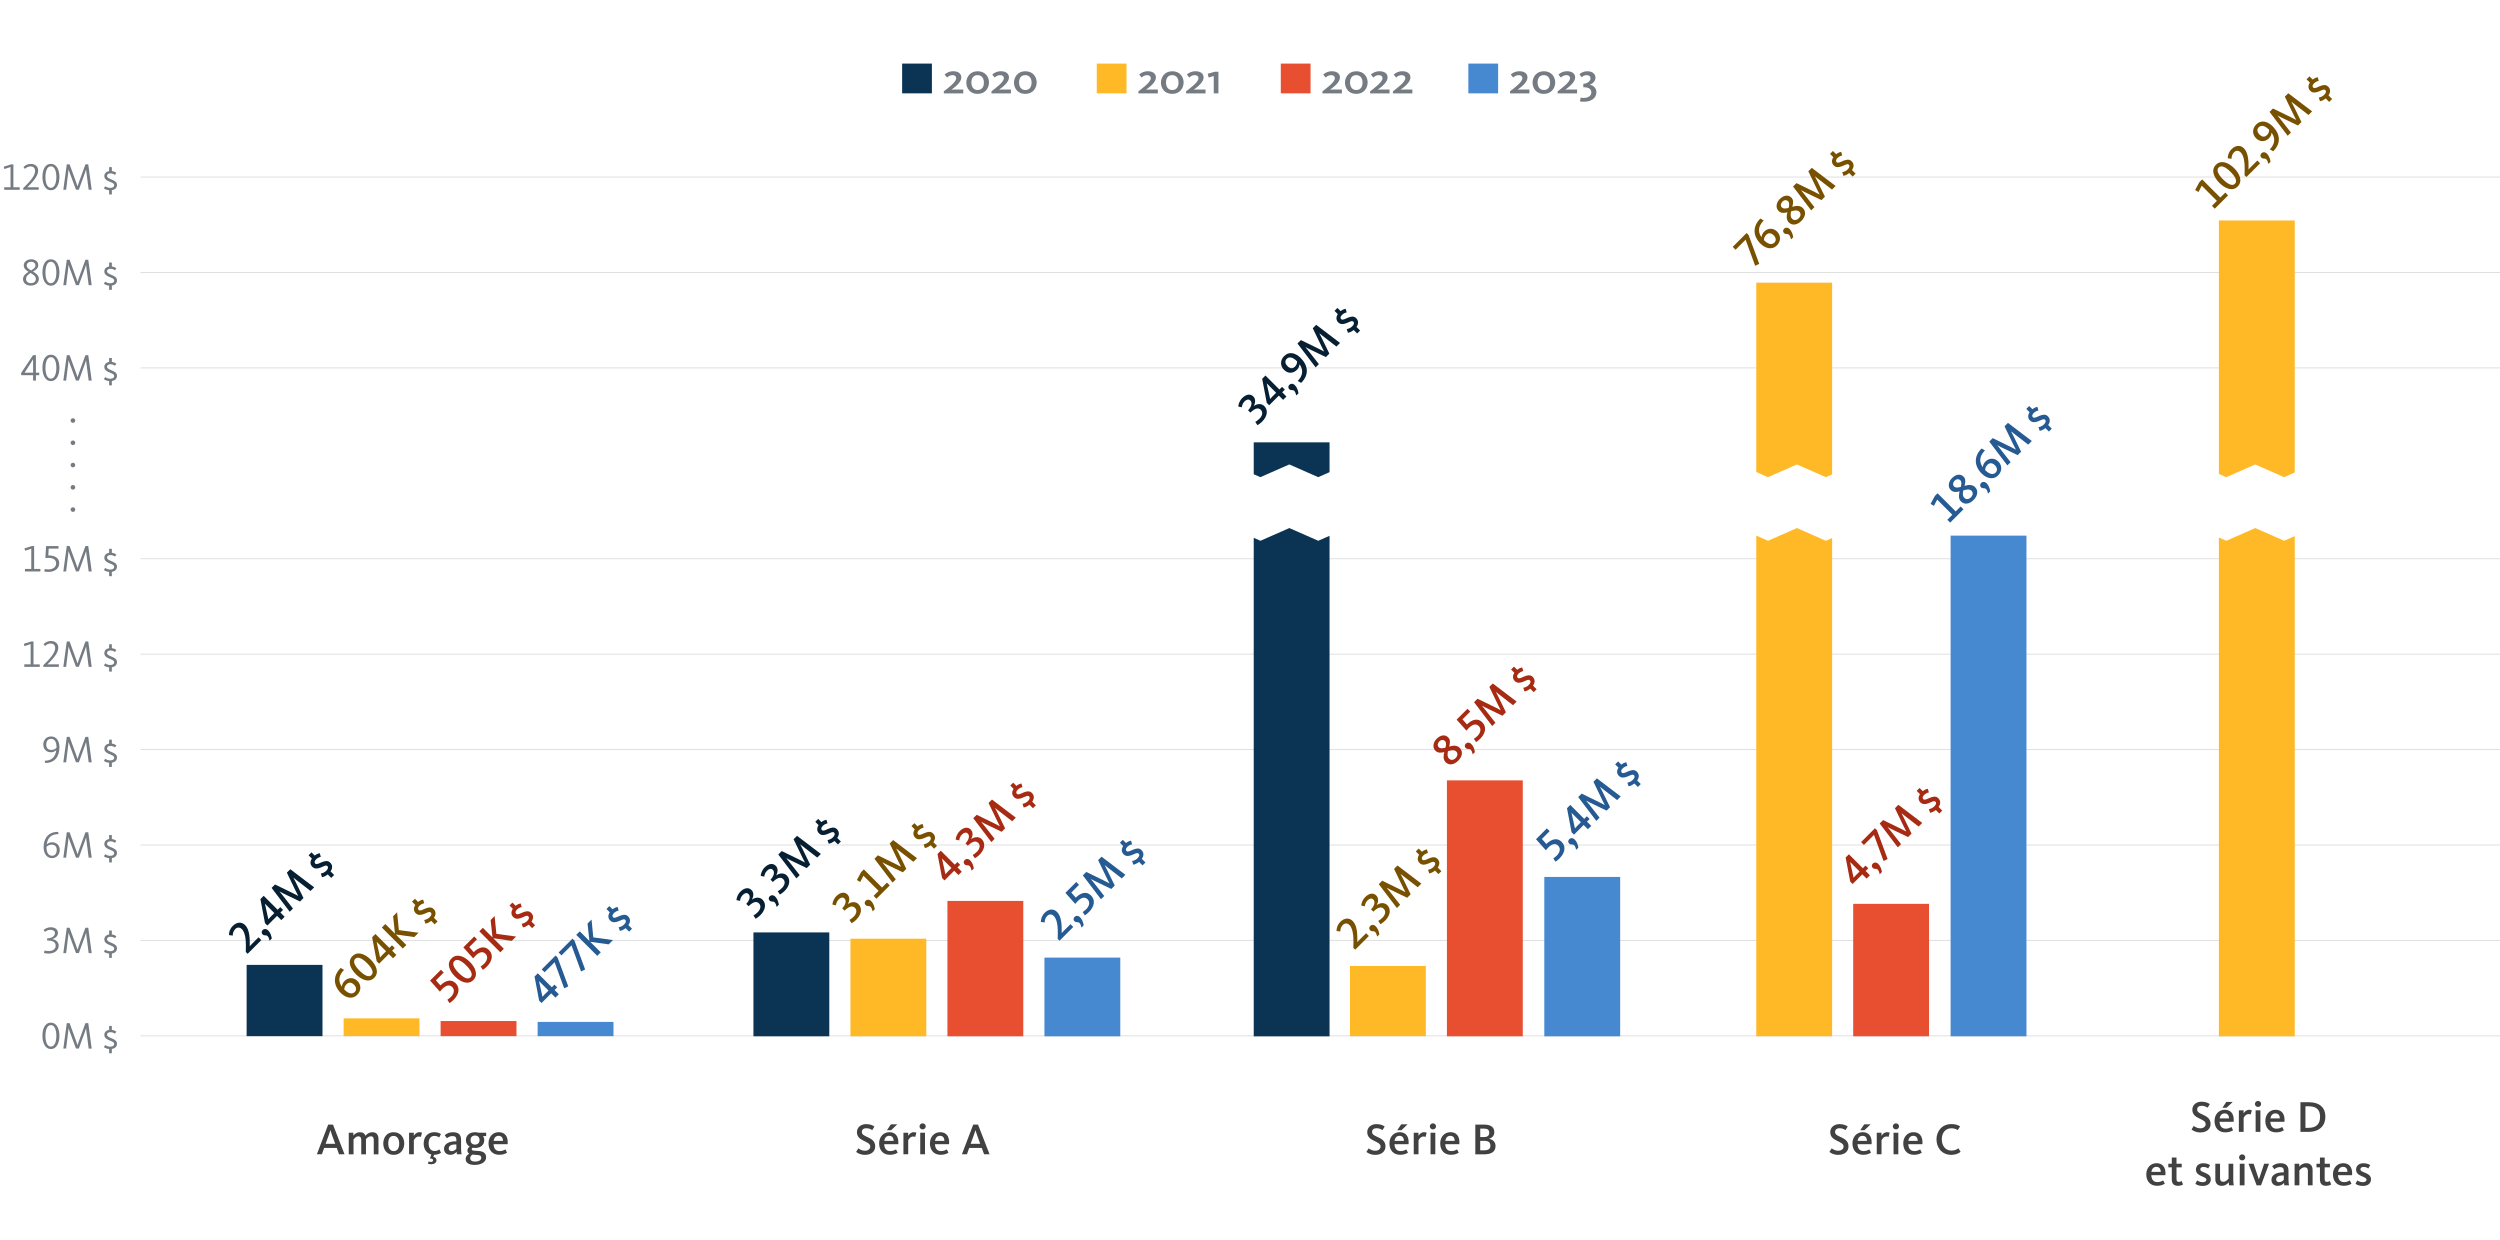 <?xml version="1.0" encoding="UTF-8"?>
<svg id="Design" xmlns="http://www.w3.org/2000/svg" viewBox="0 0 786 390">
  <defs>
    <style>
      .cls-1 {
        fill: #414141;
      }

      .cls-1, .cls-2, .cls-3, .cls-4, .cls-5, .cls-6, .cls-7, .cls-8, .cls-9, .cls-10, .cls-11, .cls-12, .cls-13 {
        stroke-width: 0px;
      }

      .cls-2 {
        fill: #e84f30;
      }

      .cls-3 {
        fill: #4689d1;
      }

      .cls-4, .cls-6 {
        fill-rule: evenodd;
      }

      .cls-4, .cls-8 {
        fill: #ffb927;
      }

      .cls-5 {
        fill: #255a93;
      }

      .cls-6, .cls-13 {
        fill: #0b3454;
      }

      .cls-7 {
        fill: #785100;
      }

      .cls-9 {
        fill: #a62b12;
      }

      .cls-10 {
        fill: #dddee0;
      }

      .cls-11 {
        fill: #071f33;
      }

      .cls-12 {
        fill: #757b82;
      }
    </style>
  </defs>
  <rect class="cls-10" x="44.18" y="325.52" width="744.82" height=".3"/>
  <rect class="cls-10" x="44.18" y="295.52" width="744.82" height=".3"/>
  <rect class="cls-10" x="44.18" y="265.52" width="744.82" height=".3"/>
  <rect class="cls-10" x="44.18" y="235.52" width="744.82" height=".3"/>
  <rect class="cls-10" x="44.18" y="205.52" width="744.82" height=".3"/>
  <rect class="cls-10" x="44.18" y="175.52" width="744.82" height=".3"/>
  <rect class="cls-10" x="44.18" y="115.52" width="744.82" height=".3"/>
  <rect class="cls-10" x="44.18" y="85.52" width="744.82" height=".3"/>
  <rect class="cls-10" x="44.18" y="55.52" width="744.82" height=".3"/>
  <g>
    <path class="cls-12" d="M13.34,325.67c0-1.99.66-4.14,2.65-4.14s2.69,2.17,2.69,4.14-.73,4.14-2.67,4.14-2.66-2.17-2.66-4.14ZM17.72,325.67c0-1.79-.5-3.38-1.72-3.38s-1.71,1.59-1.71,3.38.49,3.38,1.7,3.38,1.73-1.6,1.73-3.38Z"/>
    <path class="cls-12" d="M21,321.68h.88l1.98,5.43c.24.67.36,1.02.5,1.48h.02c.13-.43.26-.82.5-1.48l1.98-5.43h.89l1.08,7.99h-.95l-.68-5.23c-.07-.58-.11-.88-.13-1.12h-.02c-.08.28-.18.6-.36,1.1l-1.9,5.24h-.9l-1.94-5.24c-.19-.52-.29-.83-.38-1.1h-.02c-.02.29-.06.6-.12,1.14l-.64,5.21h-.88l1.09-7.99Z"/>
    <path class="cls-12" d="M34.32,329.81c-.73-.06-1.27-.3-1.64-.58l.38-.68c.38.28.94.52,1.55.52.83,0,1.29-.3,1.29-.83,0-.65-.85-.86-1.67-1.22-.73-.32-1.43-.74-1.43-1.68,0-.79.58-1.4,1.51-1.54v-1.25h.85v1.24c.61.07,1.1.31,1.42.55l-.42.65c-.34-.25-.85-.47-1.43-.47-.66,0-1.08.28-1.08.78,0,.56.66.82,1.38,1.12.84.35,1.75.74,1.75,1.7,0,.9-.58,1.51-1.62,1.67v1.36h-.85v-1.33Z"/>
  </g>
  <g>
    <path class="cls-12" d="M13.84,299.61l.16-.76c.22.07.79.17,1.38.17,1.22,0,2.13-.65,2.13-1.69,0-1.25-1.21-1.65-2.7-1.65v-.65c1.21,0,2.46-.59,2.46-1.65,0-.71-.59-1.04-1.42-1.04-.77,0-1.32.31-1.71.66l-.42-.59c.41-.38,1.2-.88,2.19-.88,1.45,0,2.3.72,2.3,1.78s-.88,1.69-1.79,1.94h0c1.07.13,2.04.94,2.04,2.04,0,1.64-1.54,2.52-3.12,2.52-.68,0-1.22-.1-1.51-.19Z"/>
    <path class="cls-12" d="M21,291.67h.88l1.98,5.43c.24.67.36,1.02.5,1.48h.02c.13-.43.26-.82.5-1.48l1.98-5.43h.89l1.08,7.99h-.95l-.68-5.23c-.07-.58-.11-.88-.13-1.12h-.02c-.08.28-.18.6-.36,1.1l-1.9,5.24h-.9l-1.94-5.24c-.19-.52-.29-.83-.38-1.1h-.02c-.02.29-.06.6-.12,1.14l-.64,5.21h-.88l1.09-7.99Z"/>
    <path class="cls-12" d="M34.32,299.81c-.73-.06-1.27-.3-1.64-.58l.38-.68c.38.28.94.52,1.55.52.83,0,1.29-.3,1.29-.83,0-.65-.85-.86-1.67-1.22-.73-.32-1.43-.74-1.43-1.68,0-.79.58-1.4,1.51-1.54v-1.25h.85v1.24c.61.07,1.1.31,1.42.55l-.42.65c-.34-.25-.85-.47-1.43-.47-.66,0-1.08.28-1.08.78,0,.56.66.82,1.38,1.12.84.35,1.75.74,1.75,1.7,0,.9-.58,1.51-1.62,1.67v1.36h-.85v-1.33Z"/>
  </g>
  <g>
    <path class="cls-12" d="M13.7,266.42c0-2.96,1.62-4.89,4.55-4.89l.17.71c-2.15,0-3.44.98-3.73,3.27.42-.44,1.06-.7,1.69-.7,1.44,0,2.41,1.02,2.41,2.43s-.96,2.55-2.47,2.55c-1.83,0-2.61-1.79-2.61-3.38ZM17.85,267.31c0-1.14-.55-1.75-1.56-1.75-.72,0-1.21.24-1.67.68v.18c0,1.61.62,2.63,1.76,2.63,1.01,0,1.46-.9,1.46-1.74Z"/>
    <path class="cls-12" d="M21,261.67h.88l1.98,5.43c.24.67.36,1.02.5,1.48h.02c.13-.43.26-.82.5-1.48l1.98-5.43h.89l1.08,7.99h-.95l-.68-5.23c-.07-.58-.11-.88-.13-1.12h-.02c-.08.28-.18.6-.36,1.1l-1.9,5.24h-.9l-1.94-5.24c-.19-.52-.29-.83-.38-1.1h-.02c-.02.29-.06.6-.12,1.14l-.64,5.21h-.88l1.09-7.99Z"/>
    <path class="cls-12" d="M34.32,269.81c-.73-.06-1.27-.3-1.64-.58l.38-.68c.38.28.94.52,1.55.52.83,0,1.29-.3,1.29-.83,0-.65-.85-.86-1.67-1.22-.73-.32-1.43-.74-1.43-1.68,0-.79.58-1.4,1.51-1.54v-1.25h.85v1.24c.61.07,1.1.31,1.42.55l-.42.65c-.34-.25-.85-.47-1.43-.47-.66,0-1.08.28-1.08.78,0,.56.66.82,1.38,1.12.84.35,1.75.74,1.75,1.7,0,.9-.58,1.51-1.62,1.67v1.36h-.85v-1.33Z"/>
  </g>
  <g>
    <path class="cls-12" d="M14.05,239.17c2.05,0,3.37-1.07,3.66-3.35-.42.44-1.06.7-1.69.7-1.45,0-2.41-1.02-2.41-2.43s.95-2.55,2.47-2.55c1.85,0,2.61,1.73,2.61,3.38,0,2.95-1.45,4.96-4.47,4.96l-.17-.71ZM17.77,235.09v-.18c0-1.61-.59-2.63-1.74-2.63-1.04,0-1.49.9-1.49,1.74,0,1.14.53,1.75,1.56,1.75.76,0,1.21-.24,1.67-.68Z"/>
    <path class="cls-12" d="M21,231.68h.88l1.98,5.43c.24.67.36,1.02.5,1.48h.02c.13-.43.26-.82.5-1.48l1.98-5.43h.89l1.08,7.99h-.95l-.68-5.23c-.07-.58-.11-.88-.13-1.12h-.02c-.08.28-.18.6-.36,1.1l-1.9,5.24h-.9l-1.94-5.24c-.19-.52-.29-.83-.38-1.1h-.02c-.02.29-.06.6-.12,1.14l-.64,5.21h-.88l1.09-7.99Z"/>
    <path class="cls-12" d="M34.32,239.81c-.73-.06-1.27-.3-1.64-.58l.38-.68c.38.28.94.52,1.55.52.83,0,1.29-.3,1.29-.83,0-.65-.85-.86-1.67-1.22-.73-.32-1.43-.74-1.43-1.68,0-.79.58-1.4,1.51-1.54v-1.25h.85v1.24c.61.07,1.1.31,1.42.55l-.42.65c-.34-.25-.85-.47-1.43-.47-.66,0-1.08.28-1.08.78,0,.56.66.82,1.38,1.12.84.35,1.75.74,1.75,1.7,0,.9-.58,1.51-1.62,1.67v1.36h-.85v-1.33Z"/>
  </g>
  <g>
    <path class="cls-12" d="M7.64,208.87h1.99v-6.37l-1.94.65-.19-.74,2.29-.73h.74v7.2h1.97v.79h-4.86v-.79Z"/>
    <path class="cls-12" d="M13.62,209.15c1.37-1.37,3.73-3.61,3.73-5.38,0-1-.62-1.45-1.39-1.45-.84,0-1.38.38-1.79.79l-.47-.58c.52-.53,1.26-1,2.29-1,1.34,0,2.34.78,2.34,2.1,0,1.83-1.94,3.78-3.43,5.26,0,0,.49-.02.91-.02h2.69v.79h-4.88v-.52Z"/>
    <path class="cls-12" d="M21,201.67h.88l1.98,5.43c.24.67.36,1.02.5,1.48h.02c.13-.43.26-.82.5-1.48l1.98-5.43h.89l1.08,7.99h-.95l-.68-5.23c-.07-.58-.11-.88-.13-1.12h-.02c-.08.28-.18.6-.36,1.1l-1.9,5.24h-.9l-1.94-5.24c-.19-.52-.29-.83-.38-1.1h-.02c-.02.29-.06.6-.12,1.14l-.64,5.21h-.88l1.09-7.99Z"/>
    <path class="cls-12" d="M34.32,209.81c-.73-.06-1.27-.3-1.64-.58l.38-.68c.38.28.94.52,1.55.52.83,0,1.29-.3,1.29-.83,0-.65-.85-.86-1.67-1.22-.73-.32-1.43-.74-1.43-1.68,0-.79.58-1.4,1.51-1.54v-1.25h.85v1.24c.61.07,1.1.31,1.42.55l-.42.65c-.34-.25-.85-.47-1.43-.47-.66,0-1.08.28-1.08.78,0,.56.66.82,1.38,1.12.84.35,1.75.74,1.75,1.7,0,.9-.58,1.51-1.62,1.67v1.36h-.85v-1.33Z"/>
  </g>
  <g>
    <path class="cls-12" d="M7.84,178.87h1.99v-6.37l-1.94.65-.19-.74,2.29-.73h.74v7.2h1.97v.79h-4.86v-.79Z"/>
    <path class="cls-12" d="M13.92,179.67l.16-.77c.19.05.71.12,1.14.12,1.27,0,2.43-.62,2.43-1.89s-1.1-1.74-2.49-1.74c-.36,0-.79.02-.9.04l.23-3.75h3.9v.79h-3.07l-.13,2.15c2,0,3.43.75,3.43,2.46s-1.45,2.73-3.42,2.73c-.5,0-1.02-.07-1.27-.13Z"/>
    <path class="cls-12" d="M21,171.67h.88l1.98,5.43c.24.67.36,1.02.5,1.48h.02c.13-.43.26-.82.5-1.48l1.98-5.43h.89l1.08,7.99h-.95l-.68-5.23c-.07-.58-.11-.88-.13-1.12h-.02c-.08.28-.18.6-.36,1.1l-1.9,5.24h-.9l-1.94-5.24c-.19-.52-.29-.83-.38-1.1h-.02c-.02.29-.06.6-.12,1.14l-.64,5.21h-.88l1.09-7.99Z"/>
    <path class="cls-12" d="M34.32,179.81c-.73-.06-1.27-.3-1.64-.58l.38-.68c.38.28.94.52,1.55.52.83,0,1.29-.3,1.29-.83,0-.65-.85-.86-1.67-1.22-.73-.32-1.43-.74-1.43-1.68,0-.79.58-1.4,1.51-1.54v-1.25h.85v1.24c.61.07,1.1.31,1.42.55l-.42.65c-.34-.25-.85-.47-1.43-.47-.66,0-1.08.28-1.08.78,0,.56.66.82,1.38,1.12.84.35,1.75.74,1.75,1.7,0,.9-.58,1.51-1.62,1.67v1.36h-.85v-1.33Z"/>
  </g>
  <g>
    <path class="cls-12" d="M7.24,87.73c0-1.12,1.06-1.88,1.75-2.27-.72-.44-1.52-.98-1.52-2.02,0-1.13,1.08-1.92,2.31-1.92,1.34,0,2.25.74,2.25,1.87,0,1.04-.97,1.61-1.67,1.99.73.38,1.86,1.12,1.86,2.28,0,1.25-1.04,2.13-2.52,2.13-1.67,0-2.47-1-2.47-2.07ZM11.27,87.66c0-.89-1.01-1.46-1.68-1.83-.54.37-1.4.91-1.4,1.86,0,.8.58,1.34,1.55,1.34s1.54-.58,1.54-1.37ZM11.13,83.46c0-.66-.52-1.16-1.33-1.16s-1.4.48-1.4,1.15c0,.79.79,1.24,1.37,1.57.6-.36,1.37-.82,1.37-1.56Z"/>
    <path class="cls-12" d="M13.34,85.67c0-1.99.66-4.14,2.65-4.14s2.69,2.17,2.69,4.14-.73,4.14-2.67,4.14-2.66-2.17-2.66-4.14ZM17.72,85.67c0-1.79-.5-3.38-1.72-3.38s-1.71,1.59-1.71,3.38.49,3.38,1.7,3.38,1.73-1.6,1.73-3.38Z"/>
    <path class="cls-12" d="M21,81.67h.88l1.98,5.43c.24.67.36,1.02.5,1.48h.02c.13-.43.26-.82.5-1.48l1.98-5.43h.89l1.08,7.99h-.95l-.68-5.23c-.07-.58-.11-.88-.13-1.12h-.02c-.08.28-.18.6-.36,1.1l-1.9,5.24h-.9l-1.94-5.24c-.19-.52-.29-.83-.38-1.1h-.02c-.02.29-.06.6-.12,1.14l-.64,5.21h-.88l1.09-7.99Z"/>
    <path class="cls-12" d="M34.32,89.8c-.73-.06-1.27-.3-1.64-.58l.38-.68c.38.28.94.52,1.55.52.83,0,1.29-.3,1.29-.83,0-.65-.85-.86-1.67-1.22-.73-.32-1.43-.74-1.43-1.68,0-.79.58-1.4,1.51-1.54v-1.25h.85v1.24c.61.07,1.1.31,1.42.55l-.42.65c-.34-.25-.85-.47-1.43-.47-.66,0-1.08.28-1.08.78,0,.56.66.82,1.38,1.12.84.35,1.75.74,1.75,1.7,0,.9-.58,1.51-1.62,1.67v1.36h-.85v-1.33Z"/>
  </g>
  <g>
    <path class="cls-12" d="M1.32,58.87h1.99v-6.37l-1.94.65-.19-.74,2.29-.73h.74v7.2h1.97v.79H1.32v-.79Z"/>
    <path class="cls-12" d="M7.3,59.15c1.37-1.37,3.73-3.61,3.73-5.38,0-1-.62-1.45-1.39-1.45-.84,0-1.38.38-1.79.79l-.47-.58c.52-.53,1.26-1,2.29-1,1.34,0,2.34.78,2.34,2.1,0,1.83-1.94,3.78-3.43,5.26,0,0,.49-.02.91-.02h2.69v.79h-4.88v-.52Z"/>
    <path class="cls-12" d="M13.34,55.67c0-1.99.66-4.14,2.65-4.14s2.69,2.17,2.69,4.14-.73,4.14-2.67,4.14-2.66-2.17-2.66-4.14ZM17.72,55.67c0-1.79-.5-3.38-1.72-3.38s-1.71,1.59-1.71,3.38.49,3.38,1.7,3.38,1.73-1.6,1.73-3.38Z"/>
    <path class="cls-12" d="M21,51.67h.88l1.98,5.43c.24.67.36,1.02.5,1.48h.02c.13-.43.26-.82.5-1.48l1.98-5.43h.89l1.08,7.99h-.95l-.68-5.23c-.07-.58-.11-.88-.13-1.12h-.02c-.08.28-.18.6-.36,1.1l-1.9,5.24h-.9l-1.94-5.24c-.19-.52-.29-.83-.38-1.1h-.02c-.02.29-.06.6-.12,1.14l-.64,5.21h-.88l1.09-7.99Z"/>
    <path class="cls-12" d="M34.32,59.81c-.73-.06-1.27-.3-1.64-.58l.38-.68c.38.28.94.52,1.55.52.83,0,1.29-.3,1.29-.83,0-.65-.85-.86-1.67-1.22-.73-.32-1.43-.74-1.43-1.68,0-.79.58-1.4,1.51-1.54v-1.25h.85v1.24c.61.07,1.1.31,1.42.55l-.42.65c-.34-.25-.85-.47-1.43-.47-.66,0-1.08.28-1.08.78,0,.56.66.82,1.38,1.12.84.35,1.75.74,1.75,1.7,0,.9-.58,1.51-1.62,1.67v1.36h-.85v-1.33Z"/>
  </g>
  <g>
    <path class="cls-12" d="M10.41,117.97h-3.75v-.73l3.71-5.56h.92v5.49h1.04v.8h-1.04v1.69h-.88v-1.69ZM8.54,117.17h1.87v-4.22h-.01l-2.67,4.25.82-.02Z"/>
    <path class="cls-12" d="M13.34,115.67c0-1.99.66-4.14,2.65-4.14s2.69,2.17,2.69,4.14-.73,4.14-2.67,4.14-2.66-2.17-2.66-4.14ZM17.72,115.67c0-1.79-.5-3.38-1.72-3.38s-1.71,1.59-1.71,3.38.49,3.38,1.7,3.38,1.73-1.6,1.73-3.38Z"/>
    <path class="cls-12" d="M21,111.67h.88l1.98,5.43c.24.67.36,1.02.5,1.48h.02c.13-.43.26-.82.5-1.48l1.98-5.43h.89l1.08,7.99h-.95l-.68-5.23c-.07-.58-.11-.88-.13-1.12h-.02c-.08.28-.18.6-.36,1.1l-1.9,5.24h-.9l-1.94-5.24c-.19-.52-.29-.83-.38-1.1h-.02c-.02.29-.06.6-.12,1.14l-.64,5.21h-.88l1.09-7.99Z"/>
    <path class="cls-12" d="M34.32,119.81c-.73-.06-1.27-.3-1.64-.58l.38-.68c.38.28.94.52,1.55.52.83,0,1.29-.3,1.29-.83,0-.65-.85-.86-1.67-1.22-.73-.32-1.43-.74-1.43-1.68,0-.79.58-1.4,1.51-1.54v-1.25h.85v1.24c.61.07,1.1.31,1.42.55l-.42.65c-.34-.25-.85-.47-1.43-.47-.66,0-1.08.28-1.08.78,0,.56.66.82,1.38,1.12.84.35,1.75.74,1.75,1.7,0,.9-.58,1.51-1.62,1.67v1.36h-.85v-1.33Z"/>
  </g>
  <g>
    <path class="cls-12" d="M22.2,132.21c0-.41.32-.72.73-.72s.73.31.73.72-.32.73-.73.73-.73-.32-.73-.73Z"/>
    <path class="cls-12" d="M22.2,139.21c0-.41.32-.72.73-.72s.73.31.73.72-.32.73-.73.73-.73-.32-.73-.73Z"/>
    <path class="cls-12" d="M22.2,146.21c0-.41.32-.72.73-.72s.73.31.73.72-.32.73-.73.73-.73-.32-.73-.73Z"/>
    <path class="cls-12" d="M22.2,153.21c0-.41.32-.72.73-.72s.73.31.73.72-.32.73-.73.73-.73-.32-.73-.73Z"/>
    <path class="cls-12" d="M22.2,160.21c0-.41.32-.72.73-.72s.73.31.73.72-.32.73-.73.73-.73-.32-.73-.73Z"/>
  </g>
  <g>
    <path class="cls-1" d="M103.16,353.58h1.53l3.63,9.33h-1.72l-.73-2h-3.96l-.71,2h-1.58l3.56-9.33ZM105.39,359.62l-.97-2.66c-.28-.78-.42-1.29-.53-1.61h-.03c-.1.34-.25.88-.52,1.61l-.98,2.66h3.03Z"/>
    <path class="cls-1" d="M109.63,356.13h1.47v.9c.32-.39.94-1.06,2.06-1.06.97,0,1.5.46,1.74,1.11.55-.62,1.19-1.11,2.17-1.11,1.4,0,1.92.94,1.92,2.16v4.79h-1.48v-4.48c0-.74-.21-1.19-.94-1.19-.69,0-1.22.53-1.51.9v4.78h-1.48v-4.48c0-.76-.27-1.19-.92-1.19-.81,0-1.37.83-1.51,1.01v4.66h-1.5v-6.78Z"/>
    <path class="cls-1" d="M120.5,359.54c0-1.67.91-3.57,3.25-3.57s3.35,1.86,3.35,3.53-.99,3.59-3.32,3.59-3.28-1.88-3.28-3.54ZM125.51,359.54c0-1.34-.57-2.41-1.79-2.41s-1.65,1.02-1.65,2.37.52,2.41,1.72,2.41,1.72-1.01,1.72-2.37Z"/>
    <path class="cls-1" d="M128.6,356.13h1.5v.98c.28-.48.85-1.15,1.75-1.15.46,0,.7.1.83.17l-.36,1.33c-.1-.06-.28-.14-.66-.14-.91,0-1.43.94-1.55,1.19v4.4h-1.5v-6.78Z"/>
    <path class="cls-1" d="M134.54,365.87l.2-.71c.14.07.39.15.74.15.41,0,.67-.18.67-.52,0-.49-.5-.57-.99-.55l.46-1.26c-1.54-.36-2.42-1.75-2.42-3.46,0-2.3,1.47-3.56,3.36-3.56,1.11,0,1.75.38,2.07.6l-.55,1.05c-.34-.22-.77-.48-1.5-.48-1.23,0-1.82.98-1.82,2.34s.59,2.41,1.85,2.41c.81,0,1.34-.35,1.55-.48l.49,1.02c-.28.22-.94.64-2.16.64l-.25.67c.59.1.99.49.99,1.06,0,.77-.71,1.25-1.65,1.25-.56,0-.88-.11-1.05-.2Z"/>
    <path class="cls-1" d="M139.6,361.2c0-1.76,1.89-2.37,3.61-2.37h.27v-.49c0-.81-.35-1.16-1.22-1.16-.69,0-1.25.27-1.74.69l-.7-.95c.6-.55,1.46-.95,2.59-.95,1.68,0,2.55.71,2.55,2.39v2.76c0,.8.08,1.42.17,1.79h-1.47c-.04-.18-.1-.56-.11-.77-.39.5-1.09.94-1.96.94-1.13,0-1.99-.7-1.99-1.88ZM143.48,361.17v-1.36h-.27c-1.25,0-2.13.35-2.13,1.3,0,.59.48.81.9.81.66,0,1.15-.32,1.5-.76Z"/>
    <path class="cls-1" d="M146.4,364.4c0-.76.48-1.32,1.15-1.69-.38-.21-.6-.52-.6-1.02,0-.55.34-.94.73-1.18-.77-.42-1.2-1.16-1.2-2.06,0-1.44,1.09-2.48,2.89-2.48.41,0,.8.06,1.13.17h2.35v1.04h-.98c.24.36.38.8.38,1.27,0,1.43-1.05,2.47-2.84,2.47-.27,0-.53-.03-.77-.07-.24.13-.35.27-.35.46,0,.36.41.48,1.19.5,1.44.08,3.35.04,3.35,2.09,0,1.42-1.54,2.35-3.56,2.35-1.71,0-2.86-.56-2.86-1.85ZM151.31,364.02c0-.87-.78-.87-1.68-.92-.36-.03-.76-.04-1.09-.1-.48.31-.71.69-.71,1.16,0,.59.45,1.04,1.51,1.04,1.22,0,1.98-.49,1.98-1.18ZM150.77,358.44c0-.87-.53-1.43-1.42-1.43s-1.41.56-1.41,1.43.52,1.42,1.41,1.42,1.42-.56,1.42-1.42Z"/>
    <path class="cls-1" d="M153.59,359.48c0-2.07,1.36-3.52,3.21-3.52s2.83,1.2,2.83,3.19c0,.18-.01.39-.03.59h-4.43c.07,1.21.6,2.17,1.92,2.17.92,0,1.5-.36,1.81-.53l.52,1.02c-.39.24-1.12.67-2.44.67-2.21,0-3.39-1.51-3.39-3.6ZM158.15,358.68c-.03-.85-.39-1.58-1.39-1.58-.91,0-1.41.63-1.58,1.58h2.97Z"/>
  </g>
  <g>
    <path class="cls-1" d="M269.17,362.14l.71-1.11c.21.17.9.76,2.06.76,1.04,0,1.67-.6,1.67-1.3,0-.97-1.02-1.3-2.1-1.85-1.15-.56-2.09-1.22-2.09-2.73s1.32-2.49,2.89-2.49c1.46,0,2.26.5,2.61.77l-.69,1.12c-.32-.22-.98-.6-1.86-.6s-1.41.43-1.41,1.18c0,.81.74,1.13,1.69,1.57,1.23.57,2.52,1.21,2.52,2.97,0,1.6-1.26,2.66-3.22,2.66-1.47,0-2.41-.6-2.77-.94Z"/>
    <path class="cls-1" d="M276.4,359.48c0-2.07,1.36-3.52,3.21-3.52s2.83,1.2,2.83,3.19c0,.18-.01.39-.03.59h-4.43c.07,1.21.6,2.17,1.92,2.17.92,0,1.5-.36,1.81-.53l.52,1.02c-.39.24-1.12.67-2.44.67-2.21,0-3.39-1.51-3.39-3.6ZM280.97,358.68c-.03-.85-.39-1.58-1.39-1.58-.91,0-1.41.63-1.58,1.58h2.97ZM280.08,353.5h2.02l-1.93,1.83h-1.3l1.22-1.83Z"/>
    <path class="cls-1" d="M284.03,356.13h1.5v.98c.28-.48.85-1.15,1.75-1.15.46,0,.7.1.83.17l-.36,1.33c-.1-.06-.28-.14-.66-.14-.91,0-1.43.94-1.55,1.19v4.4h-1.5v-6.78Z"/>
    <path class="cls-1" d="M289.1,354.13c0-.52.42-.95.97-.95s.98.43.98.95-.42.95-.98.95-.97-.43-.97-.95ZM289.32,356.13h1.5v6.78h-1.5v-6.78Z"/>
    <path class="cls-1" d="M292.37,359.48c0-2.07,1.36-3.52,3.21-3.52s2.83,1.2,2.83,3.19c0,.18-.01.39-.03.59h-4.43c.07,1.21.6,2.17,1.92,2.17.92,0,1.5-.36,1.81-.53l.52,1.02c-.39.24-1.12.67-2.44.67-2.21,0-3.39-1.51-3.39-3.6ZM296.93,358.68c-.03-.85-.39-1.58-1.39-1.58-.91,0-1.41.63-1.58,1.58h2.97Z"/>
    <path class="cls-1" d="M305.96,353.58h1.53l3.63,9.33h-1.72l-.73-2h-3.96l-.71,2h-1.58l3.56-9.33ZM308.19,359.62l-.97-2.66c-.28-.78-.42-1.29-.53-1.61h-.03c-.1.34-.25.88-.52,1.61l-.98,2.66h3.03Z"/>
  </g>
  <g>
    <path class="cls-1" d="M429.61,362.14l.71-1.11c.21.17.9.76,2.06.76,1.04,0,1.67-.6,1.67-1.3,0-.97-1.02-1.3-2.1-1.85-1.15-.56-2.09-1.22-2.09-2.73s1.32-2.49,2.88-2.49c1.46,0,2.26.5,2.61.77l-.69,1.12c-.32-.22-.98-.6-1.86-.6s-1.42.43-1.42,1.18c0,.81.74,1.13,1.7,1.57,1.23.57,2.52,1.21,2.52,2.97,0,1.6-1.26,2.66-3.22,2.66-1.47,0-2.41-.6-2.77-.94Z"/>
    <path class="cls-1" d="M436.84,359.48c0-2.07,1.36-3.52,3.21-3.52s2.83,1.2,2.83,3.19c0,.18-.01.39-.03.59h-4.43c.07,1.21.6,2.17,1.92,2.17.92,0,1.5-.36,1.81-.53l.52,1.02c-.39.24-1.12.67-2.44.67-2.21,0-3.39-1.51-3.39-3.6ZM441.4,358.68c-.03-.85-.39-1.58-1.39-1.58-.91,0-1.42.63-1.58,1.58h2.97ZM440.52,353.5h2.02l-1.93,1.83h-1.3l1.22-1.83Z"/>
    <path class="cls-1" d="M444.47,356.13h1.5v.98c.28-.48.85-1.15,1.75-1.15.46,0,.7.1.83.17l-.36,1.33c-.1-.06-.28-.14-.66-.14-.91,0-1.43.94-1.55,1.19v4.4h-1.5v-6.78Z"/>
    <path class="cls-1" d="M449.54,354.13c0-.52.42-.95.97-.95s.98.43.98.95-.42.95-.98.95-.97-.43-.97-.95ZM449.76,356.13h1.5v6.78h-1.5v-6.78Z"/>
    <path class="cls-1" d="M452.8,359.48c0-2.07,1.36-3.52,3.21-3.52s2.83,1.2,2.83,3.19c0,.18-.01.39-.03.59h-4.43c.07,1.21.6,2.17,1.92,2.17.92,0,1.5-.36,1.81-.53l.52,1.02c-.39.24-1.12.67-2.44.67-2.21,0-3.39-1.51-3.39-3.6ZM457.37,358.68c-.03-.85-.39-1.58-1.39-1.58-.91,0-1.42.63-1.58,1.58h2.97Z"/>
    <path class="cls-1" d="M463.84,353.58h2.82c1.74,0,3.15.6,3.15,2.33,0,1.16-.64,1.83-1.67,2.1v.03c1.13.18,2.06.95,2.06,2.27,0,1.91-1.47,2.61-3.59,2.61h-2.77v-9.33ZM466.47,357.49c1.22,0,1.75-.43,1.75-1.37s-.59-1.29-1.72-1.29h-1.11v2.66h1.08ZM466.55,361.66c1.36,0,2.03-.42,2.03-1.44s-.55-1.54-1.95-1.54h-1.25v2.98h1.16Z"/>
  </g>
  <g>
    <path class="cls-1" d="M575.18,362.14l.71-1.11c.21.17.9.76,2.06.76,1.04,0,1.67-.6,1.67-1.3,0-.97-1.02-1.3-2.1-1.85-1.15-.56-2.09-1.22-2.09-2.73s1.32-2.49,2.88-2.49c1.46,0,2.26.5,2.61.77l-.69,1.12c-.32-.22-.98-.6-1.86-.6s-1.42.43-1.42,1.18c0,.81.74,1.13,1.7,1.57,1.23.57,2.52,1.21,2.52,2.97,0,1.6-1.26,2.66-3.22,2.66-1.47,0-2.41-.6-2.77-.94Z"/>
    <path class="cls-1" d="M582.41,359.48c0-2.07,1.36-3.52,3.21-3.52s2.83,1.2,2.83,3.19c0,.18-.01.39-.03.59h-4.43c.07,1.21.6,2.17,1.92,2.17.92,0,1.5-.36,1.81-.53l.52,1.02c-.39.24-1.12.67-2.44.67-2.21,0-3.39-1.51-3.39-3.6ZM586.98,358.68c-.03-.85-.39-1.58-1.39-1.58-.91,0-1.42.63-1.58,1.58h2.97ZM586.09,353.5h2.02l-1.93,1.83h-1.3l1.22-1.83Z"/>
    <path class="cls-1" d="M590.04,356.13h1.5v.98c.28-.48.85-1.15,1.75-1.15.46,0,.7.1.83.17l-.36,1.33c-.1-.06-.28-.14-.66-.14-.91,0-1.43.94-1.55,1.19v4.4h-1.5v-6.78Z"/>
    <path class="cls-1" d="M595.11,354.13c0-.52.42-.95.97-.95s.98.43.98.95-.42.95-.98.95-.97-.43-.97-.95ZM595.33,356.13h1.5v6.78h-1.5v-6.78Z"/>
    <path class="cls-1" d="M598.38,359.48c0-2.07,1.36-3.52,3.21-3.52s2.83,1.2,2.83,3.19c0,.18-.01.39-.03.59h-4.43c.07,1.21.6,2.17,1.92,2.17.92,0,1.5-.36,1.81-.53l.52,1.02c-.39.24-1.12.67-2.44.67-2.21,0-3.39-1.51-3.39-3.6ZM602.94,358.68c-.03-.85-.39-1.58-1.39-1.58-.91,0-1.42.63-1.58,1.58h2.97Z"/>
    <path class="cls-1" d="M608.83,358.23c0-2.54,1.67-4.82,4.71-4.82,1.21,0,2,.27,2.72.73l-.74,1.16c-.53-.35-1.15-.57-2.02-.57-1.96,0-3,1.6-3,3.45s.99,3.57,3.04,3.57c1.01,0,1.68-.34,2.19-.74l.69,1.11c-.49.45-1.57.97-2.9.97-3.07,0-4.68-2.33-4.68-4.85Z"/>
  </g>
  <g>
    <path class="cls-1" d="M689.02,355.09l.71-1.11c.21.17.9.76,2.06.76,1.04,0,1.67-.6,1.67-1.3,0-.97-1.02-1.3-2.1-1.85-1.15-.56-2.09-1.22-2.09-2.73s1.32-2.49,2.88-2.49c1.46,0,2.26.5,2.61.77l-.69,1.12c-.32-.22-.98-.6-1.86-.6s-1.42.43-1.42,1.18c0,.81.74,1.13,1.7,1.57,1.23.57,2.52,1.21,2.52,2.97,0,1.6-1.26,2.66-3.22,2.66-1.47,0-2.41-.6-2.77-.94Z"/>
    <path class="cls-1" d="M696.25,352.43c0-2.07,1.36-3.52,3.21-3.52s2.83,1.2,2.83,3.19c0,.18-.01.39-.03.59h-4.43c.07,1.21.6,2.17,1.92,2.17.92,0,1.5-.36,1.81-.53l.52,1.02c-.39.24-1.12.67-2.44.67-2.21,0-3.39-1.51-3.39-3.6ZM700.82,351.63c-.03-.85-.39-1.58-1.39-1.58-.91,0-1.42.63-1.58,1.58h2.97ZM699.94,346.45h2.02l-1.93,1.83h-1.3l1.22-1.83Z"/>
    <path class="cls-1" d="M703.89,349.08h1.5v.98c.28-.48.85-1.15,1.75-1.15.46,0,.7.1.83.17l-.36,1.33c-.1-.06-.28-.14-.66-.14-.91,0-1.43.94-1.55,1.19v4.4h-1.5v-6.78Z"/>
    <path class="cls-1" d="M708.95,347.08c0-.52.42-.95.97-.95s.98.43.98.95-.42.95-.98.95-.97-.43-.97-.95ZM709.17,349.08h1.5v6.78h-1.5v-6.78Z"/>
    <path class="cls-1" d="M712.22,352.43c0-2.07,1.36-3.52,3.21-3.52s2.83,1.2,2.83,3.19c0,.18-.01.39-.03.59h-4.43c.07,1.21.6,2.17,1.92,2.17.92,0,1.5-.36,1.81-.53l.52,1.02c-.39.24-1.12.67-2.44.67-2.21,0-3.39-1.51-3.39-3.6ZM716.79,351.63c-.03-.85-.39-1.58-1.39-1.58-.91,0-1.42.63-1.58,1.58h2.97Z"/>
    <path class="cls-1" d="M723.25,346.53h2.54c3.67,0,5.31,1.85,5.31,4.54s-1.67,4.79-5.38,4.79h-2.46v-9.33ZM725.84,354.59c2.37,0,3.59-1.19,3.59-3.46s-1.16-3.32-3.66-3.32h-.94v6.78h1.01Z"/>
    <path class="cls-1" d="M674.79,369.23c0-2.07,1.36-3.52,3.21-3.52s2.83,1.21,2.83,3.19c0,.18-.01.39-.03.59h-4.43c.07,1.21.6,2.17,1.92,2.17.92,0,1.5-.36,1.81-.53l.52,1.02c-.39.24-1.12.67-2.44.67-2.21,0-3.39-1.51-3.39-3.6ZM679.36,368.43c-.03-.85-.39-1.58-1.39-1.58-.91,0-1.41.63-1.58,1.58h2.97Z"/>
    <path class="cls-1" d="M682.81,370.85v-3.84h-1.09v-1.13h1.09v-1.95h1.48v1.95h1.64v1.13h-1.64v3.6c0,.67.18.98.73.98.41,0,.77-.2.9-.28l.42,1.12c-.25.14-.78.39-1.58.39-1.39,0-1.95-.76-1.95-1.97Z"/>
    <path class="cls-1" d="M690.23,372.18l.55-1.06c.25.18.9.56,1.67.56s1.23-.28,1.23-.78c0-.53-.63-.71-1.61-1.16-.99-.45-1.67-.95-1.67-2.03,0-1.18.91-1.99,2.35-1.99,1.15,0,1.83.42,2.1.59l-.59,1.04c-.25-.17-.77-.46-1.47-.46s-1.02.28-1.02.74c0,.55.59.73,1.34,1.04,1.09.45,1.97.94,1.97,2.09,0,1.33-.99,2.1-2.58,2.1-1.11,0-1.86-.36-2.28-.66Z"/>
    <path class="cls-1" d="M696.5,370.67v-4.79h1.48v4.48c0,.76.27,1.19,1.04,1.19.85,0,1.5-.84,1.64-1.02v-4.65h1.48v5.06c0,.74.08,1.37.17,1.72h-1.48c-.04-.17-.11-.64-.13-.95-.34.45-1.04,1.12-2.19,1.12-1.47,0-2.02-.95-2.02-2.16Z"/>
    <path class="cls-1" d="M703.96,363.88c0-.52.42-.95.97-.95s.98.43.98.95-.42.95-.98.95-.97-.43-.97-.95ZM704.18,365.88h1.5v6.78h-1.5v-6.78Z"/>
    <path class="cls-1" d="M706.93,365.88h1.61l1.64,4.9h.03l1.64-4.9h1.53l-2.51,6.78h-1.39l-2.55-6.78Z"/>
    <path class="cls-1" d="M714.14,370.95c0-1.76,1.89-2.37,3.61-2.37h.27v-.49c0-.81-.35-1.16-1.22-1.16-.69,0-1.25.27-1.74.69l-.7-.95c.6-.55,1.46-.95,2.59-.95,1.68,0,2.55.71,2.55,2.4v2.76c0,.8.08,1.42.17,1.79h-1.47c-.04-.18-.1-.56-.11-.77-.39.5-1.09.94-1.96.94-1.13,0-1.99-.7-1.99-1.88ZM718.02,370.92v-1.36h-.27c-1.25,0-2.13.35-2.13,1.3,0,.59.48.81.9.81.66,0,1.15-.32,1.5-.76Z"/>
    <path class="cls-1" d="M721.42,365.88h1.47v.91c.55-.66,1.27-1.08,2.17-1.08,1.46,0,2.02.95,2.02,2.16v4.79h-1.48v-4.48c0-.76-.27-1.19-1.04-1.19-.67,0-1.28.52-1.64,1.02v4.65h-1.5v-6.78Z"/>
    <path class="cls-1" d="M729.39,370.85v-3.84h-1.09v-1.13h1.09v-1.95h1.49v1.95h1.64v1.13h-1.64v3.6c0,.67.18.98.73.98.41,0,.77-.2.9-.28l.42,1.12c-.25.14-.78.39-1.58.39-1.39,0-1.95-.76-1.95-1.97Z"/>
    <path class="cls-1" d="M733.48,369.23c0-2.07,1.36-3.52,3.21-3.52s2.83,1.21,2.83,3.19c0,.18-.01.39-.03.59h-4.43c.07,1.21.6,2.17,1.92,2.17.92,0,1.5-.36,1.81-.53l.52,1.02c-.39.24-1.12.67-2.44.67-2.21,0-3.39-1.51-3.39-3.6ZM738.05,368.43c-.03-.85-.39-1.58-1.39-1.58-.91,0-1.42.63-1.58,1.58h2.97Z"/>
    <path class="cls-1" d="M740.58,372.18l.55-1.06c.25.18.9.56,1.67.56s1.23-.28,1.23-.78c0-.53-.63-.71-1.61-1.16-1-.45-1.67-.95-1.67-2.03,0-1.18.91-1.99,2.35-1.99,1.15,0,1.84.42,2.1.59l-.59,1.04c-.25-.17-.77-.46-1.47-.46s-1.02.28-1.02.74c0,.55.59.73,1.34,1.04,1.09.45,1.98.94,1.98,2.09,0,1.33-1,2.1-2.58,2.1-1.11,0-1.86-.36-2.28-.66Z"/>
  </g>
  <g>
    <path class="cls-12" d="M296.74,28.7c1.22-.94,3.89-2.86,3.89-4.1,0-.6-.39-.98-1.19-.98-.6,0-1.26.31-1.69.76l-.77-.94c.62-.6,1.64-1.05,2.65-1.05,1.48,0,2.61.62,2.61,1.98,0,1.5-1.93,2.96-3.1,3.82.06,0,.5-.04.84-.04h2.87v1.21h-6.11v-.64Z"/>
    <path class="cls-12" d="M303.81,25.97c0-1.65,1.11-3.57,3.57-3.57s3.56,1.85,3.56,3.53-1.12,3.59-3.59,3.59-3.54-1.88-3.54-3.54ZM309.34,25.97c0-1.36-.69-2.35-1.99-2.35s-1.95.94-1.95,2.31.67,2.37,1.98,2.37,1.96-.95,1.96-2.33Z"/>
    <path class="cls-12" d="M311.72,28.7c1.22-.94,3.89-2.86,3.89-4.1,0-.6-.39-.98-1.19-.98-.6,0-1.26.31-1.69.76l-.77-.94c.62-.6,1.64-1.05,2.65-1.05,1.48,0,2.61.62,2.61,1.98,0,1.5-1.93,2.96-3.1,3.82.06,0,.5-.04.84-.04h2.87v1.21h-6.11v-.64Z"/>
    <path class="cls-12" d="M318.8,25.97c0-1.65,1.11-3.57,3.57-3.57s3.56,1.85,3.56,3.53-1.12,3.59-3.59,3.59-3.54-1.88-3.54-3.54ZM324.33,25.97c0-1.36-.69-2.35-1.99-2.35s-1.95.94-1.95,2.31.67,2.37,1.98,2.37,1.96-.95,1.96-2.33Z"/>
  </g>
  <rect class="cls-13" x="283.63" y="19.99" width="9.36" height="9.36"/>
  <g>
    <path class="cls-12" d="M357.92,28.7c1.22-.94,3.89-2.86,3.89-4.1,0-.6-.39-.98-1.19-.98-.6,0-1.26.31-1.69.76l-.77-.94c.62-.6,1.64-1.05,2.65-1.05,1.48,0,2.61.62,2.61,1.98,0,1.5-1.93,2.96-3.1,3.82.06,0,.5-.04.84-.04h2.87v1.21h-6.11v-.64Z"/>
    <path class="cls-12" d="M365,25.97c0-1.65,1.11-3.57,3.57-3.57s3.56,1.85,3.56,3.53-1.12,3.59-3.59,3.59-3.54-1.88-3.54-3.54ZM370.53,25.97c0-1.36-.69-2.35-1.99-2.35s-1.95.94-1.95,2.31.67,2.37,1.98,2.37,1.96-.95,1.96-2.33Z"/>
    <path class="cls-12" d="M372.91,28.7c1.22-.94,3.89-2.86,3.89-4.1,0-.6-.39-.98-1.19-.98-.6,0-1.26.31-1.69.76l-.77-.94c.62-.6,1.64-1.05,2.65-1.05,1.48,0,2.61.62,2.61,1.98,0,1.5-1.93,2.96-3.1,3.82.06,0,.5-.04.84-.04h2.87v1.21h-6.11v-.64Z"/>
    <path class="cls-12" d="M381.61,23.88l-1.6.5-.31-1.19,2.21-.63h1.16v6.78h-1.47v-5.46Z"/>
  </g>
  <rect class="cls-8" x="344.82" y="19.99" width="9.36" height="9.36"/>
  <g>
    <path class="cls-12" d="M415.79,28.7c1.22-.94,3.89-2.86,3.89-4.1,0-.6-.39-.98-1.19-.98-.6,0-1.26.31-1.7.76l-.77-.94c.62-.6,1.64-1.05,2.65-1.05,1.49,0,2.61.62,2.61,1.98,0,1.5-1.93,2.96-3.1,3.82.06,0,.5-.04.84-.04h2.87v1.21h-6.11v-.64Z"/>
    <path class="cls-12" d="M422.86,25.97c0-1.65,1.11-3.57,3.57-3.57s3.56,1.85,3.56,3.53-1.12,3.59-3.59,3.59-3.54-1.88-3.54-3.54ZM428.39,25.97c0-1.36-.69-2.35-1.99-2.35s-1.95.94-1.95,2.31.67,2.37,1.97,2.37,1.96-.95,1.96-2.33Z"/>
    <path class="cls-12" d="M430.77,28.7c1.22-.94,3.89-2.86,3.89-4.1,0-.6-.39-.98-1.19-.98-.6,0-1.26.31-1.7.76l-.77-.94c.62-.6,1.64-1.05,2.65-1.05,1.49,0,2.61.62,2.61,1.98,0,1.5-1.93,2.96-3.1,3.82.06,0,.5-.04.84-.04h2.87v1.21h-6.11v-.64Z"/>
    <path class="cls-12" d="M437.94,28.7c1.22-.94,3.89-2.86,3.89-4.1,0-.6-.39-.98-1.19-.98-.6,0-1.26.31-1.69.76l-.77-.94c.62-.6,1.64-1.05,2.65-1.05,1.48,0,2.61.62,2.61,1.98,0,1.5-1.93,2.96-3.1,3.82.06,0,.5-.04.84-.04h2.87v1.21h-6.11v-.64Z"/>
  </g>
  <rect class="cls-2" x="402.68" y="19.99" width="9.36" height="9.36"/>
  <g>
    <path class="cls-12" d="M474.75,28.7c1.22-.94,3.89-2.86,3.89-4.1,0-.6-.39-.98-1.19-.98-.6,0-1.26.31-1.7.76l-.77-.94c.62-.6,1.64-1.05,2.65-1.05,1.49,0,2.61.62,2.61,1.98,0,1.5-1.93,2.96-3.1,3.82.06,0,.5-.04.84-.04h2.87v1.21h-6.11v-.64Z"/>
    <path class="cls-12" d="M481.83,25.97c0-1.65,1.11-3.57,3.57-3.57s3.56,1.85,3.56,3.53-1.12,3.59-3.59,3.59-3.54-1.88-3.54-3.54ZM487.36,25.97c0-1.36-.69-2.35-1.99-2.35s-1.95.94-1.95,2.31.67,2.37,1.97,2.37,1.96-.95,1.96-2.33Z"/>
    <path class="cls-12" d="M489.74,28.7c1.22-.94,3.89-2.86,3.89-4.1,0-.6-.39-.98-1.19-.98-.6,0-1.26.31-1.7.76l-.77-.94c.62-.6,1.64-1.05,2.65-1.05,1.49,0,2.61.62,2.61,1.98,0,1.5-1.93,2.96-3.1,3.82.06,0,.5-.04.84-.04h2.87v1.21h-6.11v-.64Z"/>
    <path class="cls-12" d="M496.74,31.9l.22-1.21c.13.03.52.1.97.1,1.3,0,2.38-.62,2.38-1.74,0-1.21-1.04-1.62-2.52-1.62v-1.09c1-.01,2.26-.67,2.26-1.7,0-.64-.42-1.01-1.22-1.01-.62,0-1.11.25-1.55.66l-.71-.95c.55-.52,1.4-.94,2.51-.94,1.64,0,2.54.92,2.54,2.03,0,1.16-1.04,1.99-1.88,2.21h0c1.11.15,2.17.99,2.17,2.34,0,1.88-1.68,3-3.84,3-.71,0-1.11-.04-1.32-.08Z"/>
  </g>
  <rect class="cls-3" x="461.65" y="19.99" width="9.36" height="9.36"/>
  <g>
    <rect class="cls-3" x="169.03" y="321.29" width="23.85" height="4.48"/>
    <rect class="cls-2" x="138.53" y="321.01" width="23.85" height="4.76"/>
    <rect class="cls-8" x="108.03" y="320.17" width="23.85" height="5.6"/>
    <rect class="cls-13" x="77.54" y="303.36" width="23.85" height="22.41"/>
  </g>
  <g>
    <rect class="cls-3" x="328.37" y="301.07" width="23.85" height="24.75"/>
    <rect class="cls-2" x="297.87" y="283.25" width="23.85" height="42.56"/>
    <rect class="cls-8" x="267.38" y="295.13" width="23.85" height="30.68"/>
    <rect class="cls-13" x="236.88" y="293.15" width="23.85" height="32.66"/>
  </g>
  <rect class="cls-8" x="424.43" y="303.7" width="23.85" height="22.08"/>
  <rect class="cls-2" x="454.91" y="245.35" width="23.85" height="80.46"/>
  <rect class="cls-3" x="485.53" y="275.71" width="23.85" height="50.11"/>
  <rect class="cls-2" x="582.64" y="284.17" width="23.85" height="41.64"/>
  <g>
    <path class="cls-7" d="M107.16,312.22c-2.4-2.4-2.55-5.42-.05-7.91l1.07.63c-1.57,1.59-2.07,3.34-.68,5.28.02-.63.31-1.28.83-1.8,1.16-1.16,2.82-1.22,4.05,0s1.23,3.05-.05,4.33c-1.63,1.63-3.75.88-5.17-.54ZM111.32,309.61c-.84-.84-1.67-.86-2.37-.17-.52.52-.7,1.04-.71,1.66l.1.1c1.24,1.24,2.43,1.46,3.2.68.69-.69.43-1.63-.22-2.28Z"/>
    <path class="cls-7" d="M111.92,306.33c-1.69-1.69-2.82-4.01-1.11-5.72s4.07-.58,5.75,1.09,2.77,4.06,1.1,5.73c-1.68,1.68-4.06.57-5.74-1.1ZM115.42,302.83c-1.46-1.46-2.89-2.22-3.73-1.38-.86.86-.09,2.29,1.37,3.74,1.46,1.46,2.88,2.23,3.73,1.38s.09-2.29-1.37-3.74Z"/>
    <path class="cls-7" d="M122.23,299.95l-3.04,3.04-.76-.76-1.44-7.56,1.03-1.03,4.39,4.39.83-.83.87.87-.83.83,1.34,1.34-1.05,1.05-1.34-1.34ZM120.12,300.32l1.25-1.25-2.96-2.96h0s1.08,4.91,1.08,4.91c.03-.05.54-.59.64-.7Z"/>
    <path class="cls-7" d="M120.04,291.62l1.11-1.11,3.03,3.03-.59-5.47,1.26-1.26.55,5.61,6.19.84-1.35,1.35-5.8-.81,3.31,3.31-1.11,1.11-6.6-6.6Z"/>
    <path class="cls-7" d="M135.55,289.52c-.67.55-1.32.8-1.8.87l-.38-1.15c.48-.08,1.17-.32,1.69-.84.63-.63.73-1.15.39-1.5-.45-.45-1.28.13-2.24.49-.91.32-1.77.47-2.52-.28-.69-.69-.74-1.66-.12-2.58l-1.04-1.04.92-.92,1.01,1.01c.59-.48,1.17-.67,1.58-.74l.33,1.14c-.44.08-1.03.34-1.49.79-.51.52-.6.98-.27,1.32.4.4,1.1,0,1.88-.34,1-.43,2.03-.76,2.83.04.78.78.81,1.76.11,2.76l1.14,1.14-.92.92-1.11-1.11Z"/>
  </g>
  <g>
    <path class="cls-9" d="M141.33,315.37l-.69-1.05c.18-.1.73-.5,1.1-.86.95-.95,1.35-2.22.43-3.14s-2.08-.44-3.15.63c-.31.31-.64.7-.72.82l-3.09-3.47,3.41-3.41.88.88-2.44,2.44,1.4,1.6c1.58-1.55,3.39-2.1,4.79-.69,1.48,1.47,1.07,3.51-.63,5.21-.5.5-1.04.9-1.28,1.04Z"/>
    <path class="cls-9" d="M143.08,307.03c-1.69-1.69-2.82-4.01-1.11-5.72,1.68-1.68,4.07-.58,5.74,1.09,1.67,1.67,2.77,4.06,1.1,5.73s-4.06.57-5.73-1.1ZM146.58,303.53c-1.46-1.46-2.89-2.22-3.73-1.38s-.09,2.29,1.37,3.74,2.88,2.23,3.73,1.38c.85-.85.09-2.29-1.37-3.74Z"/>
    <path class="cls-9" d="M151.8,304.91l-.69-1.05c.18-.1.73-.49,1.1-.86.95-.95,1.35-2.22.43-3.14s-2.08-.44-3.15.63c-.31.31-.64.7-.72.82l-3.09-3.47,3.41-3.41.88.88-2.44,2.44,1.4,1.6c1.58-1.55,3.39-2.1,4.79-.69,1.48,1.47,1.07,3.51-.63,5.21-.5.5-1.04.9-1.28,1.04Z"/>
    <path class="cls-9" d="M150.7,292.81l1.11-1.11,3.03,3.03-.59-5.47,1.26-1.26.55,5.61,6.19.84-1.35,1.35-5.8-.81,3.31,3.31-1.11,1.11-6.6-6.6Z"/>
    <path class="cls-9" d="M166.21,290.71c-.67.55-1.32.8-1.8.87l-.38-1.15c.48-.08,1.17-.32,1.69-.84.63-.63.73-1.15.39-1.5-.45-.45-1.28.13-2.24.5-.91.32-1.77.47-2.52-.28-.69-.69-.74-1.65-.12-2.58l-1.04-1.04.92-.92,1.01,1.01c.59-.48,1.17-.67,1.58-.74l.33,1.14c-.44.08-1.03.34-1.49.79-.52.52-.6.98-.27,1.32.4.4,1.1,0,1.88-.34,1-.43,2.03-.76,2.83.04s.81,1.76.11,2.76l1.14,1.14-.92.92-1.11-1.11Z"/>
  </g>
  <g>
    <path class="cls-5" d="M173.3,312.31l-3.04,3.04-.76-.76-1.44-7.56,1.03-1.03,4.39,4.39.83-.83.87.87-.83.83,1.34,1.34-1.05,1.05-1.34-1.34ZM171.19,312.68l1.25-1.25-2.96-2.96h-.01s1.08,4.91,1.08,4.91c.03-.05.54-.59.64-.7Z"/>
    <path class="cls-5" d="M177.38,310.74l-3.01-8.22-3.16,3.16-.9-.9,4.36-4.36.64.64,3.35,9.05-1.28.62Z"/>
    <path class="cls-5" d="M182.69,305.43l-3.01-8.22-3.16,3.16-.9-.9,4.36-4.36.64.64,3.35,9.05-1.28.62Z"/>
    <path class="cls-5" d="M181.17,293.92l1.11-1.11,3.03,3.03-.59-5.47,1.26-1.26.55,5.61,6.19.84-1.35,1.35-5.8-.81,3.31,3.31-1.11,1.11-6.6-6.6Z"/>
    <path class="cls-5" d="M196.69,291.81c-.67.55-1.32.8-1.8.87l-.38-1.15c.47-.08,1.17-.32,1.69-.84.63-.63.73-1.15.39-1.49-.45-.45-1.28.13-2.24.49-.91.32-1.77.47-2.52-.28-.69-.69-.74-1.65-.12-2.58l-1.04-1.04.92-.92,1.01,1.01c.59-.48,1.17-.67,1.58-.74l.33,1.14c-.44.08-1.03.34-1.49.79-.52.52-.6.98-.27,1.32.4.4,1.1,0,1.88-.34,1-.43,2.03-.76,2.83.04.78.78.81,1.76.11,2.76l1.14,1.14-.92.92-1.11-1.11Z"/>
  </g>
  <g>
    <path class="cls-11" d="M77.27,299.29c.07-2.35.19-5.75-1.21-7.15-.73-.73-1.53-.61-2.09-.05-.62.62-.79,1.39-.79,2.06l-1.19-.16c0-.87.24-1.92,1.19-2.87,1.29-1.29,2.8-1.36,3.89-.27,1.45,1.45,1.5,4.23,1.45,6.66,0,0,.39-.45.7-.76l2.06-2.06.88.88-4.31,4.31-.58-.58Z"/>
    <path class="cls-11" d="M84.12,294.31c-.46-.46-1.01.02-1.58-.55-.38-.38-.36-.95.04-1.35.44-.44,1.16-.46,1.75.13.61.61,1,1.59,1.12,2.53l-.69.69c-.11-.57-.33-1.14-.63-1.45Z"/>
    <path class="cls-11" d="M87.11,287.95l-3.04,3.04-.76-.76-1.44-7.56,1.03-1.03,4.39,4.39.83-.83.87.87-.83.83,1.34,1.34-1.05,1.05-1.34-1.34ZM85,288.32l1.25-1.25-2.96-2.96h0s1.08,4.91,1.08,4.91c.03-.05.53-.59.64-.7Z"/>
    <path class="cls-11" d="M85.38,279.16l1.08-1.08,5.73,2.79c.67.34,1.19.61,1.54.8l.02-.02c-.18-.34-.47-.86-.79-1.54l-2.77-5.75,1.08-1.08,7.5,5.7-1.14,1.14-4.3-3.33c-.54-.42-.88-.68-1.05-.83l-.02.02c.13.23.36.63.64,1.22l2.51,5.14-1.09,1.09-5.16-2.49c-.56-.29-.99-.51-1.23-.63l-.02.02c.18.2.48.55.87,1.05l3.33,4.26-1.02,1.02-5.7-7.5Z"/>
    <path class="cls-11" d="M103.04,274.92c-.67.55-1.32.8-1.8.87l-.38-1.15c.48-.08,1.17-.32,1.69-.84.63-.63.73-1.15.39-1.5-.45-.45-1.28.13-2.24.5-.91.32-1.77.47-2.52-.28-.69-.69-.74-1.65-.12-2.58l-1.04-1.04.92-.92,1.01,1.01c.59-.48,1.17-.67,1.58-.74l.33,1.14c-.43.08-1.03.34-1.49.79-.51.52-.6.98-.27,1.32.4.4,1.1,0,1.88-.34,1-.43,2.03-.76,2.83.04.78.78.81,1.76.11,2.76l1.14,1.14-.92.92-1.11-1.11Z"/>
  </g>
  <g>
    <path class="cls-7" d="M267.73,290.25l-.67-1.03c.26-.12.83-.51,1.32-1,.94-.94,1.16-2.05.41-2.8-.88-.88-2.07-.29-3.26.9l-.74-.74c.99-1.01,1.46-2.35.71-3.09-.52-.52-1.21-.32-1.82.3-.58.58-.8,1.32-.84,1.85l-1.13-.24c.04-.65.33-1.75,1.25-2.67,1.25-1.25,2.59-1.4,3.48-.5.84.84.64,2.11.14,3.03h0c.92-.71,2.37-.95,3.32,0,1.33,1.33.87,3.33-.63,4.83-.62.62-1.21,1.01-1.53,1.17Z"/>
    <path class="cls-7" d="M273.71,285.09c-.46-.46-1.01.02-1.58-.55-.38-.38-.36-.95.04-1.35.44-.44,1.16-.47,1.75.13s1,1.59,1.12,2.53l-.69.69c-.11-.56-.33-1.14-.63-1.45Z"/>
    <path class="cls-7" d="M274.66,281.66l1.57-1.57-4.76-4.76-1.02,1.97-1.06-.62,1.36-2.51.84-.84,5.71,5.71,1.55-1.55.89.89-4.18,4.18-.89-.89Z"/>
    <path class="cls-7" d="M274.92,269.99l1.08-1.08,5.72,2.79c.67.34,1.19.61,1.54.8l.02-.02c-.18-.34-.46-.86-.79-1.54l-2.77-5.75,1.08-1.08,7.5,5.7-1.14,1.14-4.3-3.33c-.54-.42-.88-.68-1.05-.83l-.02.02c.13.23.36.63.64,1.22l2.51,5.14-1.09,1.09-5.16-2.49c-.56-.29-.99-.52-1.23-.63l-.02.02c.18.2.48.55.87,1.05l3.33,4.26-1.02,1.02-5.7-7.5Z"/>
    <path class="cls-7" d="M292.58,265.75c-.67.55-1.32.8-1.8.87l-.38-1.15c.48-.08,1.17-.32,1.69-.84.63-.63.73-1.15.39-1.5-.45-.45-1.28.13-2.24.49-.91.32-1.77.47-2.52-.28-.69-.69-.74-1.65-.12-2.58l-1.04-1.04.92-.92,1.01,1.01c.59-.48,1.17-.67,1.58-.74l.33,1.14c-.43.08-1.03.34-1.49.79-.51.51-.6.98-.27,1.32.4.4,1.1,0,1.88-.34,1-.43,2.03-.76,2.83.04s.81,1.76.11,2.76l1.14,1.14-.92.92-1.11-1.11Z"/>
  </g>
  <g>
    <path class="cls-9" d="M299.99,273.77l-3.04,3.04-.76-.76-1.44-7.56,1.03-1.03,4.39,4.39.83-.83.87.87-.83.83,1.34,1.34-1.05,1.05-1.34-1.34ZM297.88,274.14l1.25-1.25-2.96-2.96h-.01s1.08,4.91,1.08,4.91c.03-.05.54-.59.64-.7Z"/>
    <path class="cls-9" d="M304.84,272.29c-.46-.46-1.01.02-1.58-.55-.38-.38-.36-.95.04-1.35.44-.44,1.16-.46,1.75.13.61.61,1,1.6,1.12,2.53l-.69.69c-.11-.56-.33-1.14-.63-1.45Z"/>
    <path class="cls-9" d="M306.49,269.83l-.67-1.03c.26-.12.83-.51,1.32-1,.94-.94,1.16-2.05.41-2.8-.88-.88-2.07-.29-3.26.9l-.74-.74c.99-1.01,1.46-2.35.71-3.09-.51-.51-1.21-.32-1.82.3s-.8,1.32-.84,1.85l-1.13-.24c.04-.65.33-1.75,1.25-2.67,1.25-1.25,2.59-1.4,3.48-.51.84.84.64,2.11.14,3.03h0c.92-.71,2.37-.95,3.32,0,1.33,1.33.87,3.33-.63,4.83-.62.62-1.21,1.01-1.53,1.17Z"/>
    <path class="cls-9" d="M305.99,257.25l1.08-1.08,5.72,2.79c.67.34,1.19.61,1.54.8l.02-.02c-.18-.34-.46-.86-.79-1.54l-2.77-5.75,1.08-1.08,7.5,5.7-1.14,1.14-4.3-3.33c-.54-.42-.88-.68-1.05-.83l-.02.02c.13.23.36.63.64,1.22l2.51,5.14-1.09,1.09-5.16-2.49c-.56-.29-.99-.51-1.23-.63l-.02.02c.18.2.48.55.87,1.05l3.33,4.26-1.02,1.02-5.7-7.5Z"/>
    <path class="cls-9" d="M323.65,253.01c-.67.55-1.32.8-1.8.87l-.38-1.15c.47-.08,1.17-.32,1.69-.84.63-.63.73-1.15.39-1.5-.45-.45-1.28.13-2.24.5-.91.32-1.77.47-2.52-.28-.69-.69-.74-1.65-.12-2.58l-1.04-1.04.92-.92,1.01,1.01c.59-.48,1.17-.67,1.58-.74l.33,1.14c-.44.08-1.03.34-1.49.79-.52.52-.6.98-.27,1.32.4.4,1.1,0,1.88-.34,1-.43,2.03-.76,2.83.04.78.78.81,1.76.11,2.76l1.14,1.14-.92.92-1.11-1.11Z"/>
  </g>
  <g>
    <path class="cls-5" d="M332.54,295.16c.07-2.35.19-5.75-1.21-7.15-.73-.73-1.53-.61-2.09-.05-.62.62-.79,1.39-.79,2.06l-1.19-.16c0-.87.24-1.92,1.19-2.87,1.29-1.29,2.8-1.36,3.89-.27,1.45,1.45,1.5,4.23,1.45,6.66,0,0,.39-.45.7-.76l2.06-2.06.88.88-4.31,4.31-.58-.58Z"/>
    <path class="cls-5" d="M339.38,290.17c-.46-.46-1.01.02-1.58-.55-.38-.38-.36-.95.04-1.35.44-.44,1.16-.47,1.75.13s1,1.59,1.12,2.53l-.69.69c-.11-.56-.33-1.14-.63-1.45Z"/>
    <path class="cls-5" d="M341.08,287.78l-.69-1.05c.18-.1.73-.5,1.1-.86.95-.95,1.35-2.22.43-3.14-.95-.95-2.08-.44-3.15.63-.31.31-.64.7-.72.82l-3.09-3.47,3.41-3.41.88.88-2.44,2.44,1.4,1.59c1.58-1.54,3.39-2.1,4.79-.69,1.48,1.48,1.07,3.51-.63,5.21-.49.49-1.04.9-1.28,1.04Z"/>
    <path class="cls-5" d="M340.45,275.22l1.08-1.08,5.72,2.79c.67.34,1.19.62,1.54.8l.02-.02c-.18-.34-.46-.86-.79-1.54l-2.77-5.75,1.08-1.08,7.5,5.7-1.14,1.14-4.3-3.33c-.54-.42-.88-.68-1.05-.83l-.02.02c.13.23.36.63.64,1.22l2.51,5.14-1.09,1.09-5.16-2.49c-.56-.29-.99-.52-1.23-.63l-.02.02c.18.2.48.56.87,1.05l3.33,4.26-1.02,1.02-5.7-7.5Z"/>
    <path class="cls-5" d="M358.11,270.98c-.67.55-1.32.8-1.8.87l-.38-1.15c.47-.08,1.17-.32,1.69-.84.63-.63.73-1.15.39-1.49-.45-.45-1.28.13-2.24.49-.91.32-1.77.47-2.52-.28-.69-.69-.74-1.65-.12-2.58l-1.04-1.04.92-.92,1.01,1.01c.59-.48,1.17-.67,1.58-.74l.33,1.14c-.43.08-1.03.34-1.49.79-.52.52-.6.98-.27,1.32.4.4,1.1,0,1.88-.34,1-.43,2.03-.76,2.83.04.78.78.81,1.76.11,2.76l1.14,1.14-.92.92-1.11-1.11Z"/>
  </g>
  <g>
    <path class="cls-11" d="M237.56,288.85l-.67-1.03c.26-.12.83-.51,1.32-1,.94-.94,1.16-2.05.41-2.8-.88-.88-2.07-.29-3.26.9l-.74-.74c.99-1.01,1.46-2.35.71-3.09-.51-.52-1.21-.32-1.82.3-.58.58-.8,1.32-.84,1.85l-1.13-.24c.04-.65.33-1.75,1.25-2.67,1.25-1.25,2.59-1.4,3.48-.51.84.84.64,2.11.14,3.03h0c.92-.71,2.37-.95,3.32,0,1.33,1.33.87,3.33-.63,4.83-.62.62-1.21,1.01-1.53,1.17Z"/>
    <path class="cls-11" d="M243.54,283.69c-.46-.46-1.01.02-1.58-.55-.38-.38-.36-.95.04-1.35.44-.44,1.16-.47,1.75.13.61.61,1,1.59,1.12,2.53l-.69.69c-.11-.56-.33-1.14-.63-1.45Z"/>
    <path class="cls-11" d="M245.19,281.23l-.67-1.03c.26-.12.83-.52,1.32-1,.94-.94,1.16-2.05.41-2.8-.88-.88-2.07-.29-3.26.9l-.74-.74c.99-1.01,1.46-2.35.71-3.09-.52-.52-1.21-.32-1.82.3s-.8,1.32-.84,1.85l-1.13-.24c.04-.65.33-1.75,1.25-2.67,1.25-1.25,2.59-1.4,3.48-.5.84.84.64,2.11.14,3.03h0c.92-.71,2.37-.95,3.32,0,1.33,1.33.87,3.33-.63,4.83-.62.62-1.21,1.01-1.53,1.17Z"/>
    <path class="cls-11" d="M244.69,268.65l1.08-1.08,5.73,2.79c.67.34,1.19.61,1.54.8l.02-.02c-.18-.34-.47-.86-.79-1.54l-2.77-5.74,1.08-1.08,7.5,5.7-1.14,1.14-4.3-3.33c-.54-.42-.88-.68-1.05-.83l-.02.02c.13.23.36.63.64,1.22l2.51,5.14-1.09,1.09-5.16-2.49c-.56-.29-.99-.51-1.23-.63l-.02.02c.18.2.47.56.87,1.05l3.33,4.26-1.02,1.02-5.7-7.5Z"/>
    <path class="cls-11" d="M262.35,264.4c-.67.55-1.32.8-1.8.87l-.38-1.15c.48-.08,1.17-.32,1.69-.84.63-.63.73-1.15.39-1.5-.45-.45-1.28.13-2.24.5-.91.32-1.77.47-2.52-.28-.69-.69-.74-1.66-.12-2.58l-1.04-1.04.92-.92,1.01,1.01c.6-.47,1.17-.67,1.58-.74l.33,1.14c-.44.08-1.03.34-1.49.79-.51.51-.6.98-.27,1.32.4.4,1.1,0,1.88-.34,1-.43,2.03-.76,2.83.04.78.78.81,1.76.11,2.76l1.14,1.14-.92.92-1.11-1.11Z"/>
  </g>
  <g>
    <path class="cls-7" d="M425.49,298c.07-2.35.19-5.75-1.21-7.15-.73-.73-1.53-.61-2.09-.05-.62.62-.79,1.38-.79,2.06l-1.19-.16c0-.87.24-1.92,1.19-2.87,1.29-1.29,2.8-1.36,3.89-.27,1.45,1.45,1.5,4.23,1.45,6.66,0,0,.39-.45.7-.76l2.06-2.06.88.88-4.31,4.31-.58-.58Z"/>
    <path class="cls-7" d="M432.34,293.02c-.46-.46-1.01.02-1.58-.55-.38-.38-.36-.95.04-1.35.44-.44,1.16-.47,1.75.13.62.61,1,1.59,1.12,2.53l-.69.69c-.11-.57-.33-1.14-.63-1.45Z"/>
    <path class="cls-7" d="M433.99,290.56l-.67-1.03c.26-.12.83-.51,1.32-1,.94-.94,1.16-2.05.41-2.8-.88-.88-2.07-.29-3.26.9l-.74-.74c.99-1.01,1.46-2.35.71-3.09-.52-.52-1.21-.32-1.82.3-.58.58-.8,1.32-.84,1.85l-1.13-.24c.04-.65.33-1.75,1.25-2.67,1.25-1.25,2.59-1.4,3.48-.5.84.84.64,2.11.14,3.03h0c.92-.71,2.37-.95,3.32,0,1.33,1.33.87,3.33-.63,4.83-.62.62-1.21,1.01-1.53,1.17Z"/>
    <path class="cls-7" d="M433.49,277.98l1.08-1.08,5.72,2.79c.67.34,1.19.61,1.54.8l.02-.02c-.18-.34-.46-.86-.79-1.54l-2.77-5.74,1.08-1.08,7.5,5.7-1.14,1.14-4.3-3.33c-.54-.42-.88-.68-1.05-.83l-.02.02c.13.23.36.63.64,1.22l2.51,5.14-1.09,1.09-5.16-2.49c-.56-.29-.99-.52-1.23-.63l-.02.02c.18.2.47.56.87,1.05l3.33,4.26-1.02,1.02-5.7-7.5Z"/>
    <path class="cls-7" d="M451.15,273.73c-.67.55-1.32.8-1.8.87l-.38-1.15c.48-.08,1.17-.32,1.69-.84.63-.63.73-1.15.39-1.5-.45-.45-1.28.13-2.24.49-.91.32-1.77.47-2.52-.28-.69-.69-.74-1.65-.12-2.58l-1.04-1.04.92-.92,1.01,1.01c.59-.48,1.17-.67,1.57-.74l.33,1.14c-.43.08-1.03.34-1.48.79-.52.51-.6.98-.27,1.32.4.4,1.1,0,1.88-.34,1-.43,2.03-.76,2.83.04.78.78.81,1.76.11,2.76l1.14,1.14-.92.92-1.11-1.11Z"/>
  </g>
  <g>
    <path class="cls-9" d="M454.51,239.64c-.87-.87-.69-2.22-.42-3.19-.96.25-2,.38-2.8-.43-.99-.99-.73-2.61.38-3.73,1.22-1.22,2.65-1.46,3.66-.45.78.78.54,1.95.29,2.9.98-.33,2.36-.57,3.31.38,1.09,1.09.85,2.73-.45,4.03-1.46,1.46-2.99,1.47-3.97.49ZM454.31,232.99c-.48-.49-1.22-.47-1.79.11s-.65,1.35-.19,1.81c.55.55,1.43.34,2.13.15.17-.72.35-1.58-.15-2.07ZM457.81,236.25c-.61-.61-1.69-.35-2.56-.09-.14.71-.33,1.69.33,2.35.56.57,1.39.52,2.08-.18s.71-1.53.16-2.08Z"/>
    <path class="cls-9" d="M462.38,235.71c-.46-.46-1.01.02-1.58-.55-.38-.38-.36-.95.04-1.35.44-.44,1.16-.47,1.75.13.62.61,1,1.59,1.12,2.53l-.69.69c-.11-.56-.33-1.14-.63-1.45Z"/>
    <path class="cls-9" d="M464.08,233.32l-.69-1.05c.18-.1.73-.5,1.1-.86.95-.95,1.35-2.22.43-3.14s-2.08-.44-3.15.63c-.31.31-.64.7-.72.82l-3.09-3.47,3.41-3.41.88.88-2.44,2.44,1.4,1.59c1.58-1.54,3.39-2.1,4.79-.69,1.48,1.48,1.07,3.51-.63,5.21-.5.49-1.04.9-1.28,1.04Z"/>
    <path class="cls-9" d="M463.45,220.76l1.08-1.08,5.73,2.79c.67.34,1.19.62,1.53.8l.02-.02c-.18-.34-.46-.86-.79-1.54l-2.77-5.75,1.08-1.08,7.5,5.7-1.14,1.14-4.3-3.33c-.54-.42-.88-.68-1.05-.83l-.02.02c.13.23.36.63.64,1.22l2.5,5.14-1.09,1.09-5.16-2.49c-.56-.29-.99-.52-1.23-.63l-.02.02c.18.2.47.56.87,1.05l3.33,4.26-1.02,1.02-5.7-7.5Z"/>
    <path class="cls-9" d="M481.1,216.52c-.67.55-1.32.8-1.8.87l-.38-1.15c.47-.08,1.17-.32,1.69-.84.63-.63.73-1.15.39-1.5-.45-.45-1.28.13-2.24.49-.91.32-1.77.47-2.52-.28-.69-.69-.74-1.65-.12-2.57l-1.04-1.04.92-.92,1.01,1.01c.6-.48,1.17-.67,1.58-.74l.33,1.14c-.44.08-1.03.34-1.49.79-.52.52-.6.98-.27,1.32.4.4,1.1,0,1.88-.34,1-.43,2.03-.76,2.83.04.78.78.81,1.76.11,2.76l1.14,1.14-.92.92-1.11-1.11Z"/>
  </g>
  <g>
    <path class="cls-5" d="M489.04,270.92l-.69-1.05c.18-.1.73-.5,1.1-.86.95-.95,1.35-2.22.43-3.14-.95-.95-2.08-.44-3.15.63-.31.31-.64.7-.72.82l-3.09-3.47,3.41-3.41.88.88-2.44,2.44,1.4,1.59c1.58-1.54,3.39-2.1,4.79-.69,1.48,1.48,1.07,3.51-.63,5.21-.49.49-1.04.9-1.28,1.04Z"/>
    <path class="cls-5" d="M494.91,265.74c-.46-.46-1.01.02-1.58-.55-.38-.38-.36-.95.04-1.35.44-.44,1.16-.47,1.75.13s1,1.59,1.12,2.53l-.69.69c-.11-.56-.33-1.14-.63-1.45Z"/>
    <path class="cls-5" d="M497.9,259.38l-3.04,3.04-.76-.76-1.44-7.56,1.03-1.03,4.39,4.39.83-.83.87.87-.83.83,1.34,1.34-1.05,1.05-1.34-1.34ZM495.79,259.75l1.25-1.25-2.96-2.96h0s1.08,4.91,1.08,4.91c.03-.05.53-.59.64-.7Z"/>
    <path class="cls-5" d="M496.18,250.59l1.08-1.08,5.72,2.79c.67.34,1.19.61,1.54.8l.02-.02c-.18-.34-.47-.86-.79-1.54l-2.77-5.75,1.08-1.08,7.5,5.7-1.14,1.14-4.3-3.33c-.54-.42-.88-.68-1.05-.83l-.02.02c.13.23.36.63.64,1.22l2.51,5.14-1.09,1.09-5.16-2.49c-.56-.29-.99-.52-1.23-.63l-.02.02c.18.2.48.55.87,1.05l3.33,4.26-1.02,1.02-5.7-7.5Z"/>
    <path class="cls-5" d="M513.83,246.34c-.67.55-1.32.8-1.8.87l-.38-1.15c.48-.08,1.17-.32,1.69-.84.63-.63.73-1.15.39-1.5-.45-.45-1.28.13-2.24.49-.91.32-1.77.47-2.52-.28-.69-.69-.74-1.66-.12-2.58l-1.04-1.04.92-.92,1.01,1.01c.59-.48,1.17-.67,1.58-.74l.33,1.14c-.43.08-1.03.34-1.48.79-.52.52-.6.98-.27,1.32.4.4,1.1,0,1.88-.34,1-.43,2.03-.76,2.83.04s.81,1.76.11,2.76l1.14,1.14-.92.92-1.11-1.11Z"/>
  </g>
  <g>
    <path class="cls-7" d="M551.83,83.58l-3.01-8.22-3.16,3.16-.9-.9,4.36-4.36.64.64,3.35,9.05-1.28.62Z"/>
    <path class="cls-7" d="M553.5,76.61c-2.4-2.4-2.54-5.42-.05-7.91l1.07.63c-1.57,1.59-2.07,3.34-.68,5.28.02-.63.31-1.28.83-1.8,1.16-1.16,2.82-1.22,4.05,0s1.23,3.05-.05,4.33c-1.63,1.63-3.75.88-5.17-.54ZM557.66,74c-.84-.84-1.67-.86-2.37-.17-.52.52-.7,1.04-.71,1.66l.1.1c1.24,1.24,2.43,1.46,3.2.68.69-.69.43-1.63-.22-2.28Z"/>
    <path class="cls-7" d="M562.46,73.81c-.46-.46-1.01.02-1.58-.55-.38-.38-.36-.95.04-1.35.44-.44,1.16-.47,1.75.13s1,1.59,1.12,2.53l-.69.69c-.11-.56-.33-1.14-.63-1.45Z"/>
    <path class="cls-7" d="M562.39,69.93c-.87-.87-.69-2.22-.42-3.19-.96.25-2,.38-2.8-.43-.99-.99-.73-2.62.39-3.73,1.22-1.22,2.64-1.46,3.66-.45.78.78.54,1.95.29,2.9.98-.33,2.36-.57,3.31.38,1.09,1.09.85,2.73-.45,4.03-1.46,1.46-2.99,1.47-3.97.49ZM562.19,63.28c-.49-.48-1.22-.47-1.79.11-.58.58-.65,1.35-.19,1.81.55.55,1.43.34,2.13.15.17-.72.35-1.57-.15-2.07ZM565.69,66.54c-.61-.61-1.69-.35-2.57-.09-.14.71-.33,1.69.33,2.35.56.56,1.39.51,2.08-.18s.71-1.52.16-2.08Z"/>
    <path class="cls-7" d="M563.73,58.65l1.08-1.08,5.73,2.79c.67.34,1.19.61,1.54.8l.02-.02c-.18-.34-.47-.86-.79-1.54l-2.77-5.75,1.08-1.08,7.5,5.7-1.14,1.14-4.3-3.33c-.54-.42-.88-.68-1.05-.83l-.02.02c.13.23.36.63.64,1.22l2.51,5.14-1.09,1.09-5.16-2.49c-.56-.29-.99-.51-1.23-.63l-.02.02c.18.2.47.55.87,1.05l3.33,4.26-1.02,1.02-5.7-7.5Z"/>
    <path class="cls-7" d="M581.38,54.41c-.67.55-1.32.8-1.8.87l-.38-1.15c.48-.08,1.17-.32,1.69-.84.63-.63.73-1.15.39-1.5-.45-.45-1.28.13-2.24.5-.91.32-1.77.47-2.52-.28-.69-.69-.74-1.65-.12-2.58l-1.04-1.04.92-.92,1.01,1.01c.59-.48,1.17-.67,1.58-.74l.33,1.14c-.44.08-1.03.34-1.49.79-.51.52-.6.98-.27,1.32.4.4,1.1,0,1.88-.34,1-.43,2.03-.76,2.83.04.78.78.81,1.76.11,2.76l1.14,1.14-.92.92-1.11-1.11Z"/>
  </g>
  <g>
    <path class="cls-7" d="M695.42,64.72l1.57-1.57-4.76-4.76-1.02,1.97-1.06-.62,1.36-2.51.84-.84,5.71,5.71,1.56-1.55.89.89-4.18,4.18-.89-.89Z"/>
    <path class="cls-7" d="M697.8,57.53c-1.69-1.69-2.82-4.01-1.11-5.73,1.68-1.68,4.07-.58,5.75,1.09,1.67,1.67,2.77,4.06,1.1,5.74s-4.06.58-5.74-1.1ZM701.29,54.04c-1.46-1.46-2.89-2.22-3.73-1.38s-.09,2.29,1.37,3.74,2.88,2.23,3.73,1.38c.85-.85.09-2.29-1.37-3.74Z"/>
    <path class="cls-7" d="M705.69,55.07c.07-2.35.19-5.76-1.21-7.15-.73-.73-1.53-.61-2.09-.05-.62.62-.79,1.39-.79,2.06l-1.19-.16c0-.87.24-1.92,1.19-2.87,1.29-1.29,2.8-1.36,3.89-.27,1.45,1.45,1.49,4.23,1.45,6.66,0,0,.39-.45.7-.76l2.06-2.06.88.88-4.31,4.31-.58-.58Z"/>
    <path class="cls-7" d="M712.53,50.09c-.46-.46-1.01.02-1.58-.55-.38-.38-.36-.95.04-1.35.44-.44,1.16-.47,1.75.13s1,1.59,1.12,2.53l-.69.69c-.11-.56-.33-1.14-.63-1.45Z"/>
    <path class="cls-7" d="M713.62,46.96c1.51-1.53,1.93-3.36.55-5.27-.02.63-.31,1.28-.82,1.79-1.18,1.18-2.82,1.22-4.05-.01-1.25-1.25-1.24-3.04.04-4.32,1.65-1.65,3.7-.91,5.16.54,2.41,2.41,2.77,5.31.19,7.89l-1.07-.63ZM713.42,40.82l-.1-.1c-1.22-1.22-2.39-1.5-3.17-.71-.71.71-.43,1.63.22,2.28.84.84,1.64.89,2.35.19.54-.54.69-1.03.7-1.65Z"/>
    <path class="cls-7" d="M713.54,35.19l1.08-1.08,5.73,2.79c.67.34,1.19.61,1.54.8l.02-.02c-.18-.34-.47-.86-.79-1.55l-2.77-5.74,1.08-1.08,7.5,5.7-1.14,1.14-4.3-3.33c-.54-.42-.88-.68-1.05-.83l-.02.02c.13.23.36.63.64,1.22l2.51,5.14-1.09,1.09-5.16-2.49c-.56-.29-.99-.51-1.23-.63l-.02.02c.18.2.47.55.87,1.05l3.33,4.26-1.02,1.02-5.7-7.5Z"/>
    <path class="cls-7" d="M731.2,30.95c-.67.55-1.32.8-1.8.87l-.38-1.15c.48-.08,1.17-.32,1.69-.84.63-.63.73-1.15.39-1.5-.45-.45-1.28.13-2.24.5-.91.32-1.77.46-2.52-.28-.69-.69-.74-1.65-.12-2.58l-1.04-1.04.92-.92,1.01,1.01c.6-.47,1.17-.67,1.58-.74l.33,1.14c-.44.08-1.03.34-1.49.79-.51.51-.6.98-.27,1.32.4.4,1.1,0,1.88-.34,1-.43,2.03-.76,2.83.04.78.78.81,1.76.11,2.76l1.14,1.14-.92.92-1.11-1.11Z"/>
  </g>
  <g>
    <path class="cls-9" d="M585.51,274.89l-3.04,3.04-.76-.76-1.44-7.56,1.03-1.03,4.39,4.39.83-.83.87.87-.83.83,1.34,1.34-1.05,1.05-1.34-1.34ZM583.4,275.25l1.25-1.25-2.96-2.96h0s1.08,4.91,1.08,4.91c.03-.05.54-.59.64-.7Z"/>
    <path class="cls-9" d="M590.35,273.41c-.46-.46-1.01.02-1.58-.55-.38-.38-.36-.95.04-1.35.44-.44,1.16-.47,1.75.13s1,1.59,1.12,2.53l-.69.69c-.11-.56-.33-1.14-.63-1.45Z"/>
    <path class="cls-9" d="M592.19,270.71l-3.01-8.22-3.16,3.16-.9-.9,4.36-4.36.64.64,3.35,9.05-1.28.62Z"/>
    <path class="cls-9" d="M590.96,258.91l1.08-1.08,5.73,2.79c.67.34,1.19.61,1.54.8l.02-.02c-.18-.34-.47-.86-.79-1.54l-2.77-5.75,1.08-1.08,7.5,5.7-1.14,1.14-4.3-3.33c-.54-.42-.88-.68-1.05-.83l-.02.02c.13.23.36.63.64,1.22l2.51,5.14-1.09,1.09-5.16-2.49c-.56-.29-.99-.52-1.23-.63l-.02.02c.18.2.48.55.87,1.05l3.33,4.26-1.02,1.02-5.7-7.5Z"/>
    <path class="cls-9" d="M608.62,254.67c-.67.55-1.32.8-1.8.87l-.38-1.15c.48-.08,1.17-.32,1.69-.84.63-.63.73-1.15.39-1.49-.45-.45-1.28.13-2.24.49-.91.32-1.77.47-2.52-.28-.69-.69-.74-1.65-.12-2.58l-1.04-1.04.92-.92,1.01,1.01c.6-.48,1.17-.67,1.58-.74l.33,1.14c-.44.08-1.03.34-1.49.79-.51.52-.6.98-.27,1.32.4.4,1.1,0,1.88-.34,1-.43,2.03-.76,2.83.04.78.78.81,1.76.11,2.76l1.14,1.14-.92.92-1.11-1.11Z"/>
  </g>
  <g>
    <path class="cls-11" d="M395.33,133.67l-.67-1.03c.26-.12.83-.51,1.32-1,.94-.94,1.16-2.05.41-2.8-.88-.88-2.07-.29-3.26.9l-.74-.74c.99-1.01,1.46-2.35.71-3.09-.51-.51-1.21-.32-1.82.3s-.8,1.32-.84,1.85l-1.13-.24c.04-.65.33-1.75,1.25-2.67,1.25-1.25,2.59-1.4,3.48-.51.84.84.64,2.11.14,3.03h0c.92-.71,2.37-.95,3.32,0,1.33,1.33.87,3.33-.63,4.83-.62.62-1.21,1.01-1.53,1.17Z"/>
    <path class="cls-11" d="M402.07,124.38l-3.04,3.04-.76-.76-1.44-7.56,1.03-1.03,4.39,4.39.83-.83.87.87-.83.83,1.34,1.34-1.05,1.05-1.34-1.34ZM399.96,124.74l1.25-1.25-2.96-2.96h0s1.08,4.91,1.08,4.91c.03-.05.54-.59.64-.7Z"/>
    <path class="cls-11" d="M406.92,122.89c-.46-.46-1.01.02-1.59-.55-.38-.38-.36-.95.04-1.35.44-.44,1.16-.47,1.75.13.62.61,1,1.59,1.12,2.53l-.69.69c-.11-.56-.33-1.14-.63-1.45Z"/>
    <path class="cls-11" d="M408.01,119.77c1.51-1.53,1.93-3.36.55-5.27-.02.63-.31,1.28-.82,1.79-1.18,1.18-2.82,1.22-4.05-.01-1.25-1.25-1.24-3.04.04-4.32,1.65-1.65,3.7-.91,5.16.54,2.41,2.41,2.77,5.31.19,7.89l-1.07-.63ZM407.81,113.63l-.1-.1c-1.22-1.22-2.39-1.5-3.17-.71-.71.71-.42,1.63.22,2.28.84.84,1.64.89,2.35.19.54-.54.69-1.03.7-1.65Z"/>
    <path class="cls-11" d="M407.93,108l1.08-1.08,5.72,2.79c.67.34,1.19.61,1.54.8l.02-.02c-.18-.34-.46-.86-.79-1.54l-2.77-5.75,1.08-1.08,7.5,5.7-1.14,1.14-4.3-3.33c-.54-.42-.88-.68-1.05-.83l-.02.02c.13.23.36.63.64,1.22l2.51,5.14-1.09,1.09-5.16-2.49c-.56-.29-.99-.51-1.23-.63l-.02.02c.18.2.47.55.87,1.05l3.33,4.26-1.02,1.02-5.7-7.5Z"/>
    <path class="cls-11" d="M425.59,103.75c-.67.55-1.32.8-1.8.87l-.38-1.15c.48-.08,1.17-.32,1.7-.84.63-.63.73-1.15.38-1.5-.45-.45-1.28.13-2.24.5-.91.32-1.77.46-2.52-.28-.69-.69-.74-1.65-.12-2.58l-1.04-1.04.92-.92,1.01,1.01c.6-.48,1.17-.67,1.58-.74l.33,1.14c-.44.08-1.03.34-1.48.79-.52.51-.6.98-.27,1.32.4.4,1.1,0,1.88-.34,1-.43,2.03-.76,2.83.04.78.78.81,1.76.11,2.76l1.14,1.14-.92.92-1.11-1.11Z"/>
  </g>
  <g>
    <polygon class="cls-4" points="699.94 150.02 709.03 146.02 718.12 150.02 721.47 148.55 721.47 69.31 697.62 69.31 697.62 149.01 699.94 150.02"/>
    <polygon class="cls-4" points="718.14 170.02 709.05 166.02 699.96 170.02 697.62 169 697.62 325.82 721.47 325.82 721.47 168.56 718.14 170.02"/>
  </g>
  <g>
    <polygon class="cls-4" points="555.85 150.02 564.94 146.02 574.03 150.02 576.02 149.15 576.02 88.87 552.17 88.87 552.17 148.4 555.85 150.02"/>
    <polygon class="cls-4" points="574.05 170.02 564.96 166.02 555.87 170.02 552.17 168.39 552.17 325.81 576.02 325.81 576.02 169.16 574.05 170.02"/>
  </g>
  <g>
    <polygon class="cls-6" points="396.26 150.02 405.35 146.02 414.44 150.02 418.01 148.45 418.01 139.06 394.17 139.06 394.17 149.1 396.26 150.02"/>
    <polygon class="cls-6" points="414.46 170.02 405.37 166.02 396.28 170.02 394.17 169.09 394.17 325.83 418.01 325.83 418.01 168.46 414.46 170.02"/>
  </g>
  <g>
    <path class="cls-5" d="M612.25,163.41l1.56-1.57-4.76-4.76-1.02,1.97-1.06-.62,1.36-2.51.84-.84,5.71,5.71,1.55-1.55.89.89-4.18,4.18-.89-.89Z"/>
    <path class="cls-5" d="M616.53,157.67c-.87-.87-.69-2.22-.42-3.19-.96.25-2,.38-2.8-.43-.99-.99-.73-2.62.39-3.73,1.22-1.22,2.65-1.46,3.66-.45.78.78.54,1.95.29,2.9.98-.33,2.36-.57,3.31.38,1.09,1.09.85,2.73-.45,4.03-1.46,1.46-2.99,1.47-3.97.49ZM616.33,151.01c-.48-.48-1.22-.46-1.79.11s-.65,1.35-.19,1.81c.55.55,1.43.34,2.13.15.17-.72.35-1.57-.15-2.07ZM619.82,154.27c-.61-.61-1.69-.35-2.56-.09-.14.71-.33,1.69.33,2.35.57.56,1.39.51,2.08-.18.67-.67.71-1.52.16-2.08Z"/>
    <path class="cls-5" d="M624.4,153.74c-.46-.46-1.01.02-1.58-.55-.38-.38-.36-.95.04-1.35.44-.44,1.16-.46,1.75.13s1,1.59,1.12,2.53l-.69.69c-.11-.57-.33-1.14-.63-1.45Z"/>
    <path class="cls-5" d="M623.06,148.91c-2.4-2.4-2.55-5.42-.05-7.91l1.07.63c-1.57,1.59-2.07,3.34-.68,5.28.02-.63.31-1.28.83-1.8,1.16-1.16,2.82-1.22,4.05,0s1.23,3.05-.05,4.33c-1.63,1.63-3.75.88-5.17-.54ZM627.22,146.3c-.84-.84-1.68-.86-2.37-.17-.51.52-.7,1.04-.71,1.66l.1.1c1.24,1.24,2.43,1.46,3.2.68.69-.69.43-1.63-.22-2.28Z"/>
    <path class="cls-5" d="M625.42,138.83l1.08-1.08,5.72,2.79c.67.34,1.19.62,1.54.8l.02-.02c-.18-.34-.46-.86-.79-1.54l-2.77-5.75,1.08-1.08,7.5,5.7-1.14,1.14-4.3-3.33c-.54-.42-.88-.68-1.05-.83l-.02.02c.13.23.36.63.64,1.22l2.51,5.14-1.09,1.09-5.16-2.49c-.56-.29-.99-.52-1.23-.63l-.02.02c.18.2.48.56.87,1.05l3.33,4.26-1.02,1.02-5.7-7.5Z"/>
    <path class="cls-5" d="M643.08,134.59c-.67.55-1.32.8-1.8.87l-.38-1.15c.48-.08,1.17-.32,1.69-.84.63-.63.73-1.15.39-1.49-.45-.45-1.28.13-2.24.49-.91.32-1.77.47-2.52-.28-.69-.69-.74-1.65-.12-2.58l-1.04-1.04.92-.92,1.01,1.01c.59-.48,1.17-.67,1.57-.74l.33,1.14c-.44.08-1.03.34-1.49.79-.52.52-.6.98-.27,1.32.4.4,1.1,0,1.88-.34,1-.43,2.03-.76,2.83.04.78.78.81,1.76.11,2.76l1.14,1.14-.92.92-1.11-1.11Z"/>
  </g>
  <rect class="cls-3" x="613.27" y="168.4" width="23.85" height="157.41"/>
</svg>